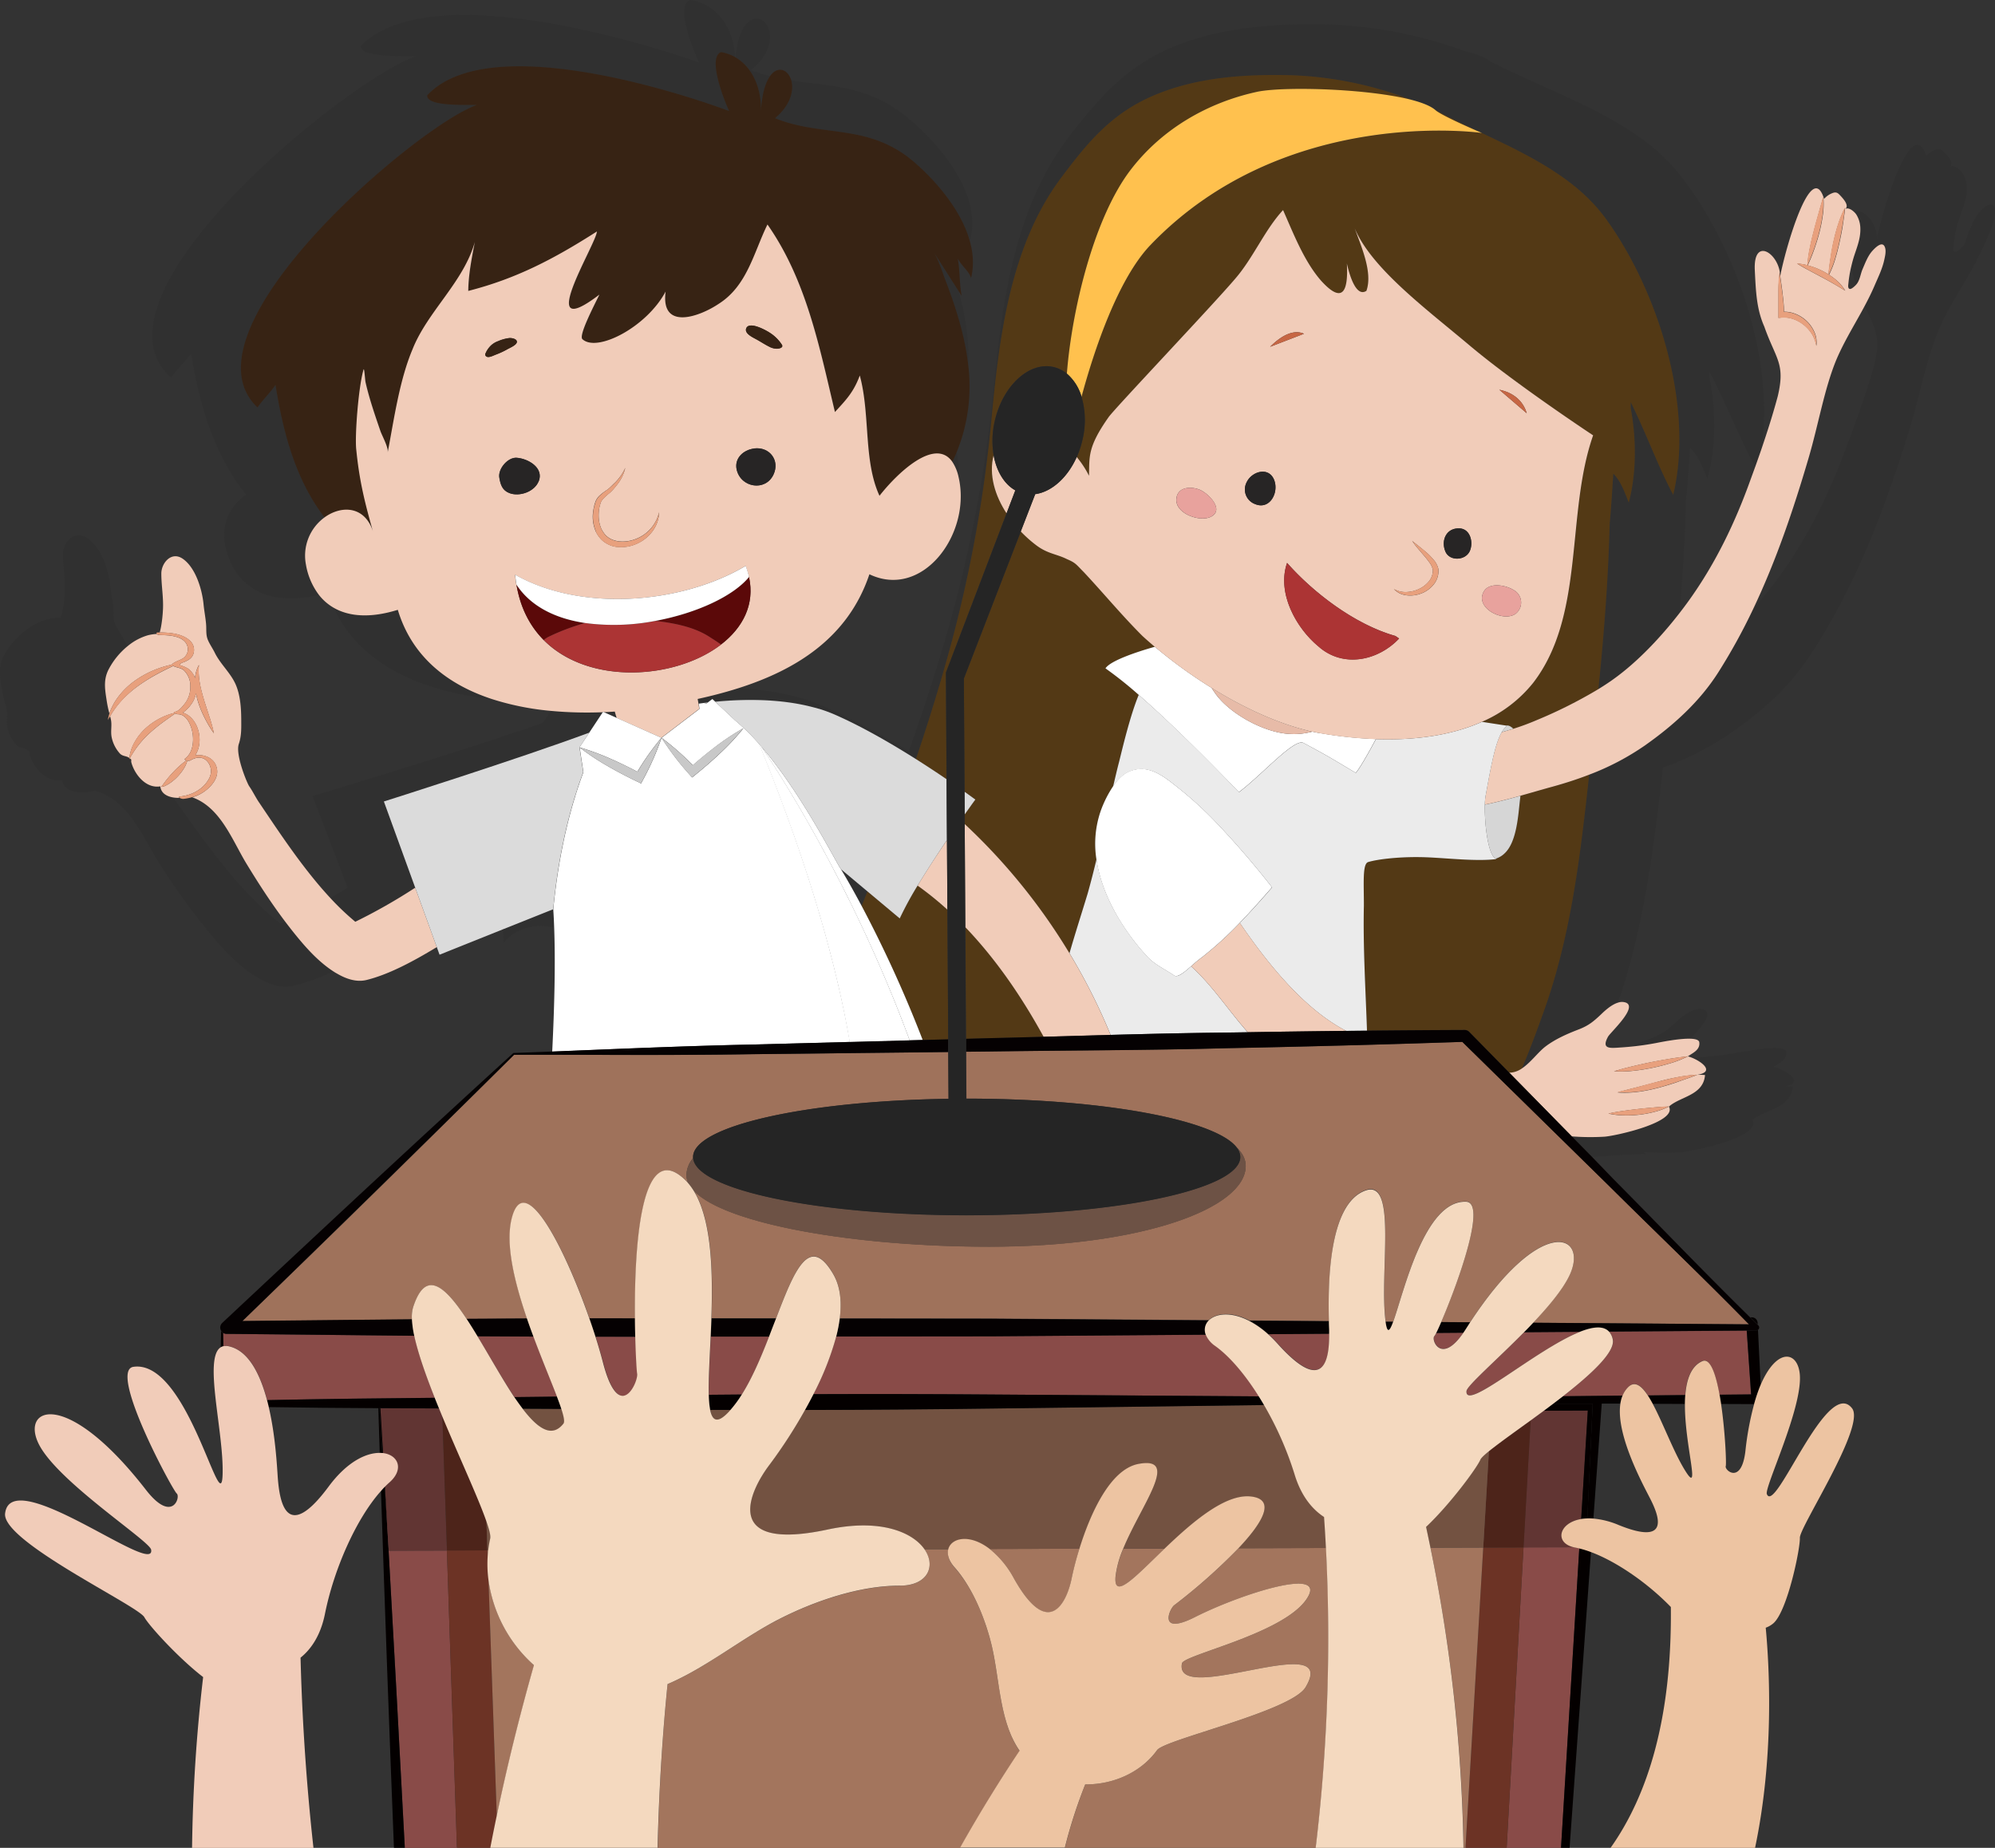 <svg xmlns="http://www.w3.org/2000/svg" xmlns:xlink="http://www.w3.org/1999/xlink" viewBox="0 0 860.67 797.26">
  <rect x="0" y="0" width="860.67" height="797.26" fill="#333333" stroke="none"/>
  <defs>
    <style>
      .cls-1 {
        isolation: isolate;
      }

      .cls-2 {
        fill: none;
      }

      .cls-28, .cls-29, .cls-3 {
        fill: #252525;
      }

      .cls-3 {
        opacity: 0.18;
      }

      .cls-4 {
        fill: #533915;
      }

      .cls-5 {
        fill: #d6d6d6;
      }

      .cls-6 {
        fill: #f1ccb9;
      }

      .cls-7 {
        fill: #e8a07d;
      }

      .cls-8 {
        fill: #ebebeb;
      }

      .cls-9 {
        fill: #fff;
      }

      .cls-10 {
        fill: #e7bba8;
      }

      .cls-11 {
        fill: #ffc14e;
      }

      .cls-12 {
        fill: #272525;
      }

      .cls-13 {
        fill: #c66644;
      }

      .cls-14 {
        fill: #ac3434;
      }

      .cls-15 {
        fill: #e8a29d;
      }

      .cls-16 {
        fill: #372314;
      }

      .cls-17 {
        fill: #5b0909;
      }

      .cls-18 {
        mix-blend-mode: screen;
        fill: url(#radial-gradient);
      }

      .cls-19 {
        fill: #dbdbdb;
      }

      .cls-20 {
        fill: #c8c8c8;
      }

      .cls-21 {
        fill: #894b48;
      }

      .cls-22, .cls-25 {
        fill: #040000;
      }

      .cls-23 {
        fill: #6c3325;
      }

      .cls-24 {
        fill: #a3755d;
      }

      .cls-25 {
        opacity: 0.3;
      }

      .cls-26 {
        fill: #9f725b;
      }

      .cls-27 {
        fill: #050102;
      }

      .cls-28 {
        opacity: 0.4;
      }

      .cls-30 {
        fill: #edc4a2;
      }

      .cls-31 {
        fill: #f4d9bf;
      }
    </style>
    <radialGradient id="radial-gradient" cx="1632.38" cy="517.37" r="129.22" gradientTransform="matrix(-1, 0.06, 0.06, 1, 2057.43, -232.83)" gradientUnits="userSpaceOnUse">
      <stop offset="0" stop-color="#fff"/>
      <stop offset="0.91" stop-color="#fff"/>
      <stop offset="1" stop-color="#fff"/>
    </radialGradient>
  </defs>
  <title>niños</title>
  <g class="cls-1">
    <g id="Capa_1" data-name="Capa 1">
      <g>
        <path class="cls-2" d="M744.51,632.54c-.65,1.68,6.78,8.25,8.49-6.57a128.82,128.82,0,0,1,3.74-20.12l-14.24-.06C744.3,617.93,744.84,631.63,744.51,632.54Z"/>
        <path class="cls-2" d="M727.52,635.25c6.06,9.27-.76-12.15-.62-29.52L713,605.68C717.66,614.32,722.43,627.48,727.52,635.25Z"/>
        <path class="cls-2" d="M755.24,206.84l2-5.52c-7-12.9-12.51-27.31-19.7-40.93v2.66c2.8,14.18,2.8,30.13-.93,43.42-1.87-4.43-3.74-9.75-7.48-13.29-1.9,27.76-1.62,18.63-1.85,26.19-.45,15-1.41,30.1-2.7,45.17,1.44-1.86,2.83-3.71,4.14-5.54C740.15,243,748.64,225.32,755.24,206.84Z"/>
        <path class="cls-2" d="M797.88,124.71c.79.35,2.23-1.11,2.77-1.65l.12-.14a43.58,43.58,0,0,1-2.07-8,52.45,52.45,0,0,0-1.26,7.42C797.37,123,797,124.33,797.88,124.71Z"/>
        <path class="cls-2" d="M77.43,344.23a14.08,14.08,0,0,1-2.84-.21l.14.21c12.85,18.09,28,40.13,46.26,54.34l2-1c-6-8-11.45-16.38-16.65-24.9-6.18-10.14-11.2-24.4-23.46-28.74a23.83,23.83,0,0,1-3.85.75A3.15,3.15,0,0,1,77.43,344.23Z"/>
        <path class="cls-2" d="M116,607.1c2.86,12.34,3.54,25.4,3.89,30.44.72,10.12,3.57,28.58,22,3.71,7.95-10.74,16.17-14.49,22-14.43q-.31-9.63-.61-19.25Q139.61,607.44,116,607.1Z"/>
        <path class="cls-2" d="M791.94,156c-5,12.51-7.51,27.53-11.68,41.7-6.5,22.09-13.95,44.12-23.85,65,3.34-3.79,6.46-7.63,9.29-11.37,12.84-17,22.35-35.78,29.74-55.41,4.67-12.41,9.34-24.81,13.08-38.1,3.16-12.74.31-16-4-25.77q-.61,1.14-1.23,2.28C799.34,141.4,795.05,148.4,791.94,156Z"/>
        <path class="cls-2" d="M691,605.86l-3.56,49.27a36.11,36.11,0,0,1,10.78,2.73c23,9.38,17.26-4.49,13.5-11.73-3.06-6-14.62-27.26-12.66-40.51l-8,0Z"/>
        <path class="cls-3" d="M408.25,122c4.78,12.66,8.19,24.39,9.42,35.76.59-10.44-1-21-4.11-32.08l-10.48-16.41C405.16,113,406.34,117,408.25,122Z"/>
        <path class="cls-3" d="M334.36,51c20.81,8.39,40.17,2,59.84,18.81,8.79,7.53,19,19.12,23.31,31.58a6,6,0,0,1,1,2.21c4.22-16.06-6.79-33.16-18.92-45.44a108.18,108.18,0,0,0-8.69-7.89C374.5,36.92,358.25,37.33,341.39,34.7,342.56,38.86,341.23,45.22,334.36,51Z"/>
        <path class="cls-3" d="M328.31,48c.44-7.65,2-12.47,3.9-15.16a71.82,71.82,0,0,1-8.32-2.59c20.7-16.54-3.46-37.5-6.59-5.55C324.68,29,328.62,38.11,328.31,48Z"/>
        <path class="cls-3" d="M860.24,89.15c-1.35-2.68-4.82.83-6.05,2.16-2.12,2.29-3.38,5.51-4.63,8.29-1.06,2.34-1.28,5.37-3.23,7.23-.6.58-2.22,2.13-3.1,1.76s-.57-1.78-.5-2.52a56.59,56.59,0,0,1,2.92-13c1.51-4.31,3.15-8.26,2.82-12.92a11.85,11.85,0,0,0-2-5.71c-.81-1.18-3.71-3.65-5.35-2.4,2.21-1.68-1.07-5-2.32-6.23-1-1-1.65-1.66-3.19-1.35A10.19,10.19,0,0,0,831,67.36c-6.41-20-20,27.21-21.42,36.66,0,.2-.06.39-.08.56,0-.2.05-.4.08-.59a11.43,11.43,0,0,0,0-3c-.87-6.11-6.29-11.2-9.58-9.46a6.26,6.26,0,0,1,.87,1A11.56,11.56,0,0,1,802.56,98c.3,4.39-1.17,8.1-2.52,12.16-.51,1.54-1,3.16-1.34,4.8a43.58,43.58,0,0,0,2.07,8c1.62-1.76,1.84-4.52,2.76-6.66,1.12-2.61,2.25-5.65,4.13-7.8,1.1-1.26,4.2-4.55,5.4-2,.78,1.64.2,4.14-.17,5.82-.85,3.9-2.67,7.53-4.23,11.18-1.25,2.92-2.67,5.75-4.16,8.55,4.35,9.8,7.2,13,4,25.77-3.74,13.29-8.41,25.7-13.08,38.1-7.4,19.63-16.9,38.43-29.74,55.41-2.83,3.74-6,7.58-9.29,11.37a253.51,253.51,0,0,1-15.17,27.56c-8.07,12.65-19.26,22.73-31.44,31.34a110.93,110.93,0,0,1-24.22,12.72c-3.75,34.49-7.77,69.13-19.49,101.88C663,444.67,660,452.95,656.54,461c3.81-2.52,7-7.06,10.19-9.47,4.28-3.25,9.43-5.49,14.36-7.39,4.22-1.62,6.38-3.43,9.61-6.56,1.8-1.75,4.59-4.25,7.35-5.06,11.24-32.74,15.43-67.1,19.36-101.33a126.78,126.78,0,0,0,27.14-13.51c13.65-9.14,26.19-19.85,35.23-33.29,20.28-30.15,33.12-64.16,43.71-98.29,4.67-15.06,7.48-31,13.08-44.3,3.49-8,8.29-15.47,12.69-23.07a129.54,129.54,0,0,0,6-11.51c1.75-3.88,3.79-7.73,4.74-11.88C860.46,93.55,861.12,90.89,860.24,89.15Z"/>
        <path class="cls-3" d="M413.62,206.08a37.34,37.34,0,0,0-.62-9.63c-.1-.5-.21-1-.32-1.45-.57,1.4-1.2,2.81-1.86,4.22A19.09,19.09,0,0,1,413.62,206.08Z"/>
        <path class="cls-3" d="M732.18,463.71a24.3,24.3,0,0,1,3.4.08c-.72,8.86-10.73,9.22-15.57,13.61,3.75,6.86-23.27,12.76-27.85,13a101.78,101.78,0,0,1-14.06-.14l8.86,9q11.51-1.17,23.15-1.31L709,497a120.23,120.23,0,0,0,15.76.15c5.14-.3,35.4-6.57,31.21-13.86,5.43-4.66,16.64-5,17.45-14.46a28.72,28.72,0,0,0-3.81-.09c10.05-1.55.11-7.44-4.49-8.47,2.35-1.6,6-2.94,5.49-6.48s-18.49,0-21.08.41a146.6,146.6,0,0,1-16.32,2c-1.14.07-2.23.15-3.22.2C734.31,458.09,740,462.44,732.18,463.71Z"/>
        <path class="cls-3" d="M371.72,390.89q1.25-3.14,2.49-6.29L362.78,375S366.3,380.7,371.72,390.89Z"/>
        <path class="cls-3" d="M301.38,303.58l2.26-.3h.06l1.64-.2,1.95-1.49,1.23,1.15c11.86-1.15,28.17-1.48,42.8,2.52l.07,0,1.75.5.09,0q1.76.53,3.48,1.16l.32.12,1.34.52.38.15c.54.22,1.08.44,1.61.68,11.74,5.17,24.23,12.42,34.8,19.1,5.71-16.92,11-33.93,15.49-50.81a585.69,585.69,0,0,0,17.27-97.57c3.32-34.85,8.22-73.44,29.79-102.33,12-16.12,22.56-28.74,42-36.44,18.18-7.21,38-8.41,57.4-7.93a159.75,159.75,0,0,1,52,10.73c4.68,1.23,8.31,2.71,10.24,4.44h0c1.1.53,2.19,1.07,3.25,1.63,24,12.53,53.61,22.4,70.09,45C715.2,125.1,731,175.15,721.87,213.52c-6.67-12.51-11.68-26.69-18.35-40V176c2.5,13.34,2.5,28.36-.83,40.87-1.67-4.17-3.34-9.18-6.67-12.51-1.69,26.13-1.45,17.54-1.65,24.65-.65,22.71-2.47,45.61-4.78,68.34,2.18-1.35,4.34-2.76,6.47-4.28,10.41-7.44,20.4-18.05,28.49-28.5,1.29-15.07,2.25-30.16,2.7-45.17.23-7.55,0,1.58,1.85-26.19,3.74,3.54,5.61,8.86,7.48,13.29,3.74-13.29,3.74-29.24.93-43.42V160.4c7.18,13.61,12.65,28,19.7,40.93q1.35-3.81,2.68-7.64c5.78-39.28-11.15-87.11-34.52-117.47a85.74,85.74,0,0,0-19.57-18.06c-12.21-8.42-26.4-14.83-40.21-21h0c-6.4-2.88-12.72-5.71-18.72-8.69-1.19-.59-2.41-1.17-3.64-1.73h0C641,24.85,636.94,23.28,631.7,22a187.49,187.49,0,0,0-58.26-11.39c-21.68-.51-43.94.76-64.31,8.42-21.75,8.18-33.54,21.58-47,38.71l-.34.45c-23.87,30.64-29.33,71.41-33,108.26a593.08,593.08,0,0,1-19.35,103.66c-5.08,17.93-11,36-17.35,54-11.84-7.1-25.84-14.8-39-20.29-.6-.25-1.2-.49-1.8-.72l-.44-.17-1.5-.55-.36-.13Q347,301.54,345,301l-.11,0-2-.53-.09,0A116.63,116.63,0,0,0,318.41,297c-5.75,1.82-11.59,3.32-17.38,4.59C301.15,302.25,301.27,302.9,301.38,303.58Z"/>
        <path class="cls-3" d="M729.27,448.13c4-4.21,10.26-10.9,5.82-12.52-4.07-1.48-9.11,2.74-12,5.36-3.62,3.33-6,5.24-10.76,7-2.91,1.06-5.88,2.23-8.75,3.6Q709,451,714.25,450C715.87,449.72,724.25,448,729.27,448.13Z"/>
        <path class="cls-3" d="M217.06,400.93c.07,1.89.14,3.82.18,5.82,5.17-6.44,14.13-8.56,21.79-6.56-.1-2.74-.23-5.38-.39-7.87Z"/>
        <path class="cls-3" d="M153.28,397.67A242.59,242.59,0,0,0,179.13,383l-13.5-37.17s58.07-18.36,88.58-29.69l5.84-8.83a168.23,168.23,0,0,1-22.34-.56l-3.62,5.2c-31.6,11.12-89.55,28.62-98.16,31.21l-.57.17-.43.13-.09,0L150,383q-3.66,2.25-7.47,4.44A112.25,112.25,0,0,0,153.28,397.67Z"/>
        <path class="cls-3" d="M140.06,223.33c-11.51-15-17.47-33.78-21.2-57.23-2.14,3.15-5.61,6.56-7.76,9.71C76,142.69,179.93,54.31,205.66,45.3c-6.87-.06-21.64.46-21.38-4.17,29.65-31.71,130.28,6.78,130.28,6.78-2.33-5-9.43-23.14-3.46-25.41a18.69,18.69,0,0,1,6,2.12C316.61,12.46,309.73,1.95,297.82,0c-6.69,2.42,1.27,21.64,3.88,27,0,0-112.75-40.89-146-7.2-.3,4.91,16.25,4.36,23.95,4.43-9.91,3.29-30.16,16.54-50.89,33.94C89.21,91.39,47.92,139.78,73.74,162.87c2.4-3.35,6.29-7,8.69-10.31,4.18,24.92,10.86,44.82,23.76,60.8-6.35,4.4-10.94,12.4-9.09,21.6,3.48,17.33,17.18,27.13,40.43,21.7a29.93,29.93,0,0,1-5.58-13A20.4,20.4,0,0,1,140.06,223.33Z"/>
        <path class="cls-3" d="M126,401.38q-1.48-1.87-2.92-3.78l-2,1c-18.22-14.21-33.41-36.25-46.26-54.34l-.14-.21c-2.63-.48-5.08-1.82-5.39-4.76-6.1,1-10.85-4.83-12.41-10-.45-1.5.4-1.27-.75-2.11l-.29.52c0-.23,0-.45.06-.68l-.14-.1c-1.24-.85-2.59-.57-3.86-1.73A15,15,0,0,1,48.16,318c-.54-2.84.28-5.19-.39-7.95-.09-.37-.19-.74-.28-1.1-.33.55-.66,1.1-1,1.67a19.77,19.77,0,0,1,.68-2.79,50.11,50.11,0,0,1-1.09-5c-.76-5-1.66-9.27.65-13.9a32.06,32.06,0,0,1,8.42-10.35,27,27,0,0,1-2.13-3.38c-1-1.9-2.42-3.86-3.27-5.73-1.11-2.44-.7-4.67-.92-7.29-.26-3.05-.91-6.09-1.22-9.12-.68-6.72-3.8-16.91-10.15-21-5.45-3.49-10.28,2-10.28,6.84,0,5.61,1.08,11.07.78,16.69a58.25,58.25,0,0,1-.87,7.49,24.56,24.56,0,0,1-.89,3.42h0a25.31,25.31,0,0,0-5.41.63c-8.07,2-15.53,8.95-19.19,15.89C-.93,288,.08,292.51.93,297.87a57.15,57.15,0,0,0,1.4,6c.15.56.3,1.11.45,1.68.75,2.93-.16,5.42.44,8.44a15.66,15.66,0,0,0,4.1,7.62c1.41,1.23,2.93.93,4.32,1.83l.3.2c1.46,1,.43.68,1,2.32,1.75,5.46,7.07,11.7,13.9,10.59.51,4.7,6.47,5.58,10.37,5.22a23.54,23.54,0,0,0,3.65-.64c14.74,4,20.5,19.83,27.65,30.95a297.77,297.77,0,0,0,21.92,30.47c6.17,7.37,13.1,15,21.76,19.83,4.24,2.36,9.26,4.09,14.21,3a90.72,90.72,0,0,0,17.36-6.3C136.76,414.45,131.07,407.81,126,401.38Z"/>
        <path class="cls-3" d="M265.26,307q-2.35.16-4.74.26l5.58,2.48C265.79,308.82,265.51,307.9,265.26,307Z"/>
        <path class="cls-3" d="M171.56,263.12c-11.64,3.61-20.84,3-27.5-.8,11.56,25.2,39,36.06,68,39.28C193.29,295.4,177.72,283.59,171.56,263.12Z"/>
        <path class="cls-4" d="M416.76,448.22l10-.27q11.76-.27,23.53-.61c-9.08-16.6-20.25-33.18-33.78-47.29Z"/>
        <path class="cls-4" d="M498.25,279.06c-1.86-1.57-3.66-3.14-5.36-4.7-9-9-16.86-18.54-25.28-27.53-3.37-3.37-3.37-3.93-7.3-5.62-4.5-2.25-8.43-2.25-13.49-6.18a54.65,54.65,0,0,1-6.42-5.77l-24.58,63.5.3,48.83c3,2.1,4.67,3.38,4.67,3.38s-1.81,2.49-4.61,6.44l0,4.12a260.59,260.59,0,0,1,45.19,55.74c2.49-8.7,5.29-17.34,7.86-25.82,1.42-5,2.64-9.87,3.8-14.75a43.33,43.33,0,0,1,1.77-20.63,48.45,48.45,0,0,1,5.38-10.78c.81-3.45,1.67-7.05,2.63-10.88,1.35-5.42,4.67-19.68,8.41-28.64a169.07,169.07,0,0,0-14.29-11.39C479,285.15,490.06,281.36,498.25,279.06Z"/>
        <path class="cls-4" d="M669.32,339.55c-4.3,1.18-8.78,2.51-13.38,3.79l-.21,1.8c-.76,6.56-1.36,18.18-6.64,23.05a9.37,9.37,0,0,1-3.85,2.28,1.68,1.68,0,0,0,.4.15c-8.43,1.12-21.21-.4-30.27-.75-10.62-.41-20.79.75-25.1,2.05-2.54.77-1.87,8.87-1.87,18.74-.42,18,.72,36,1.33,54q21.08-.21,42.15-.3a2.67,2.67,0,0,1,1.87.75L651.1,462.8h.61a9.82,9.82,0,0,0,4.84-1.79c3.48-8.05,6.49-16.33,9.55-24.87,11.72-32.75,15.74-67.39,19.49-101.88-5.13,2-10.4,3.67-15.74,5.16Z"/>
        <path class="cls-4" d="M395.86,382.1a146.89,146.89,0,0,0-7.7,14.17L374.22,384.6q-1.24,3.15-2.49,6.29a535.65,535.65,0,0,1,26.33,57.83l11-.29-.35-55.94A138.67,138.67,0,0,0,395.86,382.1Z"/>
        <path class="cls-4" d="M496.32,105.77c-14.11,14.72-24.39,45.64-29.74,65.49a36.1,36.1,0,0,1,.3,18.92,40.07,40.07,0,0,1-2.36,7,41,41,0,0,1,5.32,8.11c.22-8.11-.7-12.28,8.46-25.3,2.67-3.79,44.91-48.31,54.47-59.55,7.87-9,12.92-21.35,20.79-29.78,4.5,10.11,9,21.91,16.29,30.34,10.11,11.24,11.8,3.37,11.24-7.3,1.12,5.06,4,14.74,8.43,11.8,2.81-7.87-2.25-19.1-5.06-27,7.3,17.42,31.09,35,49.87,50.81,19.65,16.57,53,38.54,53,38.54-11.8,33.71-3.37,77.54-25.85,106.76a57.4,57.4,0,0,1-22.15,16.86h0l10.3,1.59a3.2,3.2,0,0,1,2.31.68,6.63,6.63,0,0,1,.91.72,102.48,102.48,0,0,0,9.72-3.58,201.83,201.83,0,0,0,27-13.54c2.31-22.73,4.13-45.62,4.78-68.34.2-7.11,0,1.49,1.65-24.65,3.34,3.34,5,8.34,6.67,12.51,3.34-12.51,3.34-27.53.83-40.87v-2.5c6.67,13.34,11.68,27.53,18.35,40,9.18-38.37-6.67-88.42-29.19-119.28-16.48-22.59-46.13-32.46-70.09-45-1.06-.56-2.15-1.1-3.25-1.63,2.93,2.6,20,9.82,20,9.82S554.42,45.16,496.32,105.77Z"/>
        <path class="cls-4" d="M408.07,290.18l26.17-68.69c-5-7.63-7.75-16.54-5.58-25.09a37.65,37.65,0,0,1,.59-15.25c3.61-15.07,15-25.27,25.36-22.78a14,14,0,0,1,5.65,2.85c2.11-27.25,11.56-67.19,27.57-88C501.6,55.28,521.54,44,542.89,39.49c12.13-2.25,47.55-1.22,66.2,3.69a159.75,159.75,0,0,0-52-10.73c-19.35-.48-39.22.72-57.4,7.93-19.41,7.7-29.93,20.31-42,36.44-21.57,28.89-26.47,67.48-29.79,102.33a585.69,585.69,0,0,1-17.27,97.57c-4.54,16.88-9.78,33.89-15.49,50.81,4.9,3.1,9.39,6.07,13.19,8.66Z"/>
        <path class="cls-5" d="M645.24,370.48a9.37,9.37,0,0,0,3.85-2.28c5.28-4.87,5.88-16.5,6.64-23.05l.21-1.8c-5,1.4-10.17,2.75-15.36,3.82C640.38,354.79,641.83,368.7,645.24,370.48Z"/>
        <path class="cls-5" d="M649.64,313l.58.09a9,9,0,0,0-2.33,2.79q2.5-.68,5-1.47a6.63,6.63,0,0,0-.91-.72A3.2,3.2,0,0,0,649.64,313Z"/>
        <path class="cls-6" d="M755.24,206.84c-6.6,18.48-15.09,36.17-26.55,52.15-1.31,1.83-2.7,3.68-4.14,5.54-8.1,10.45-18.09,21.06-28.49,28.5-2.13,1.53-4.29,2.93-6.47,4.28a201.83,201.83,0,0,1-27,13.54,102.48,102.48,0,0,1-9.72,3.58q-2.48.78-5,1.47c-3,5.2-4.76,15.37-7,27.64a25,25,0,0,0-.3,3.61c5.19-1.07,10.34-2.42,15.36-3.82,4.59-1.28,9.08-2.61,13.38-3.79l.52-.14c5.34-1.48,10.61-3.17,15.74-5.16a110.93,110.93,0,0,0,24.22-12.72c12.19-8.61,23.38-18.69,31.44-31.34a253.51,253.51,0,0,0,15.17-27.56c9.9-20.84,17.35-42.87,23.85-65,4.17-14.18,6.67-29.19,11.68-41.7,3.12-7.57,7.4-14.56,11.33-21.72q.62-1.13,1.23-2.28c1.49-2.8,2.91-5.64,4.16-8.55,1.56-3.65,3.38-7.28,4.23-11.18.37-1.69,1-4.18.17-5.82-1.2-2.52-4.3.78-5.4,2-1.89,2.16-3,5.19-4.13,7.8-.92,2.14-1.14,4.9-2.76,6.66l-.12.14c-.54.54-2,2-2.77,1.65s-.51-1.67-.44-2.37a52.45,52.45,0,0,1,1.26-7.42c.39-1.64.83-3.26,1.34-4.8,1.35-4.06,2.82-7.77,2.52-12.16a11.56,11.56,0,0,0-1.76-5.38,6.26,6.26,0,0,0-.87-1c-1.1-1.06-2.81-2.12-3.9-1.24,2-1.58-1-4.7-2.07-5.86-.9-.94-1.47-1.56-2.85-1.27a9,9,0,0,0-4.17,2.71c-5.49-18-16.88,22.2-18.91,33.29q.21,1.48.42,2.95c.2,1.51.42,3,.59,4.53s.36,3,.47,4.57c.1,1.1.14,2.21.17,3.31a13.31,13.31,0,0,1,4.76.87,15,15,0,0,1,5.09,3.24,14.46,14.46,0,0,1,3.34,4.91,10.91,10.91,0,0,1,.75,5.72,13.73,13.73,0,0,0-1.92-5.13,15.44,15.44,0,0,0-3.53-3.95,15,15,0,0,0-4.54-2.51,12.07,12.07,0,0,0-5-.62l-1.36.12v-5.86c0-1.51,0-3,0-4.56s0-3.06.11-4.6.22-3.07.47-4.59c-1.16-8.64-11.51-15.15-10.79-.86.46,9.21.75,16.71,4.08,24.22,5,14.18,9.18,15.85,5.84,30-2.09,7.83-4.5,15.33-7,22.71q-1.32,3.84-2.68,7.64Zm25.29-90.12c-1.74-.94-3.5-1.86-5.23-3a23.67,23.67,0,0,1,4.46.74,54.4,54.4,0,0,1,1-7.21q.76-3.77,1.73-7.46c.63-2.47,1.32-4.91,2-7.36s1.38-4.89,2.13-7.39a33,33,0,0,1-.23,7.78,63.41,63.41,0,0,1-1.5,7.59c-.64,2.49-1.42,4.94-2.27,7.36a70.27,70.27,0,0,1-2.76,6.73l1.37.39a32.51,32.51,0,0,1,5.62,2.35c.66.35,1.31.74,2,1.15.22-2.38.52-4.71.88-7,.38-2.48.81-5,1.35-7.41s1.18-4.91,2-7.32a40.69,40.69,0,0,1,2.93-7c-.24,2.55-.63,5-1,7.51s-.87,4.93-1.41,7.39-1.15,4.9-1.89,7.32a40.14,40.14,0,0,1-2.64,6.69,27,27,0,0,1,3,2.19,18.37,18.37,0,0,1,4,4.66c-1.77-1.06-3.43-2.09-5.13-3.06s-3.4-1.91-5.12-2.82Z"/>
        <path class="cls-7" d="M767.2,126.79c0,1.53,0,3,0,4.56v5.86l1.36-.12a12.07,12.07,0,0,1,5,.62,15,15,0,0,1,4.54,2.51,15.44,15.44,0,0,1,3.53,3.95,13.73,13.73,0,0,1,1.92,5.13,10.91,10.91,0,0,0-.75-5.72,14.46,14.46,0,0,0-3.34-4.91,15,15,0,0,0-5.09-3.24,13.31,13.31,0,0,0-4.76-.87c0-1.11-.08-2.21-.17-3.31-.11-1.53-.28-3.06-.47-4.57s-.4-3-.59-4.53q-.2-1.47-.42-2.95c-.08-.53-.15-1.06-.24-1.6h0c-.24,1.52-.38,3.06-.47,4.59S767.19,125.26,767.2,126.79Z"/>
        <path class="cls-7" d="M790.84,122.28c1.7,1,3.37,2,5.13,3.06a18.37,18.37,0,0,0-4-4.66,27,27,0,0,0-3-2.19,40.14,40.14,0,0,0,2.64-6.69c.74-2.42,1.36-4.86,1.89-7.32s1-4.91,1.41-7.39.8-5,1-7.51a40.69,40.69,0,0,0-2.93,7c-.78,2.41-1.43,4.86-2,7.32s-1,4.93-1.35,7.41c-.36,2.32-.66,4.65-.88,7-.64-.4-1.29-.79-2-1.15a32.51,32.51,0,0,0-5.62-2.35l-1.37-.39a70.27,70.27,0,0,0,2.76-6.73c.86-2.42,1.64-4.87,2.27-7.36a63.41,63.41,0,0,0,1.5-7.59,33,33,0,0,0,.23-7.78c-.75,2.5-1.44,4.94-2.13,7.39s-1.38,4.89-2,7.36-1.23,4.95-1.73,7.46a54.4,54.4,0,0,0-1,7.21,23.67,23.67,0,0,0-4.46-.74c1.73,1.12,3.49,2,5.23,3l5.2,2.74C787.45,120.38,789.15,121.31,790.84,122.28Z"/>
        <path class="cls-8" d="M513.86,416.92c-3,2.63-5.77,5-7.3,3.94-3.81-2.61-8.34-4.62-11.52-8.06a99.8,99.8,0,0,1-12.6-16.86c-4.64-7.85-8.14-16.48-9.39-25.24-1.16,4.88-2.39,9.72-3.8,14.75-2.57,8.48-5.36,17.12-7.86,25.82a260.81,260.81,0,0,1,17.76,35.26c16.71-.46,33.43-.86,50.15-1l9-.14C529.59,435.51,523,425.13,513.86,416.92Z"/>
        <path class="cls-8" d="M588.4,390.67c0-9.86-.66-18,1.87-18.74,4.31-1.3,14.48-2.46,25.1-2.05,9.06.35,21.84,1.87,30.27.75a1.68,1.68,0,0,1-.4-.15c-3.41-1.78-4.86-15.68-4.66-23.32a25,25,0,0,1,.3-3.61c2.25-12.27,4-22.43,7-27.64a9,9,0,0,1,2.33-2.79l-.58-.09-10.3-1.59h0c-13.88,6.19-30.16,8-45.71,7.45-3.38,6.34-7.1,12.84-8.69,14.58-12.76-7.62-12.76-7.62-22.55-12.9-4-2.14-18,13.8-27.86,21.23-10-10.46-28-28.75-43.26-42-3.74,9-7.05,23.21-8.41,28.64-1,3.83-1.82,7.43-2.63,10.88,1.88-2.74,4.09-5.09,6.49-6.2,8.72-4,15.68,2.11,22,7.13a161.26,161.26,0,0,1,14.6,13.22,372.6,372.6,0,0,1,25.49,29.41c-4.33,5-9,10.21-13.92,15.32,13.28,19.52,28.84,37.8,45.92,46.6l8.94-.08C589.13,426.68,588,408.67,588.4,390.67Z"/>
        <path class="cls-9" d="M566.16,315.66a30.29,30.29,0,0,1-9.69,1c-10.84-.47-25.44-8.45-31.75-16.91a33.32,33.32,0,0,1-2-2.95,209.31,209.31,0,0,1-24.5-17.75c-8.18,2.3-19.29,6.09-21.3,9.32a169.07,169.07,0,0,1,14.29,11.39c15.25,13.29,33.21,31.58,43.26,42,9.91-7.43,23.89-23.37,27.86-21.23,9.79,5.27,9.79,5.27,22.55,12.9,1.59-1.74,5.32-8.24,8.69-14.58a175.07,175.07,0,0,1-23.17-2.4C569,316.27,567.59,316,566.16,315.66Z"/>
        <path class="cls-10" d="M556.47,316.67a30.29,30.29,0,0,0,9.69-1c-14.34-3.17-29.53-10.26-43.41-18.85a33.32,33.32,0,0,0,2,2.95C531,308.23,545.64,316.21,556.47,316.67Z"/>
        <path class="cls-11" d="M542.89,39.49C521.54,44,501.6,55.28,487.83,73.2c-16,20.83-25.46,60.77-27.57,88a20.82,20.82,0,0,1,6.33,10c5.35-19.85,15.63-50.76,29.74-65.49,58.1-60.61,143-48.33,143-48.33s-17.06-7.22-20-9.82h0c-1.93-1.73-5.56-3.21-10.24-4.44C590.44,38.27,555,37.24,542.89,39.49Z"/>
        <path class="cls-6" d="M661.45,294.59c22.48-29.22,14-73,25.85-106.76,0,0-33.31-22-53-38.54-18.79-15.85-42.57-33.39-49.87-50.81,2.81,7.87,7.87,19.1,5.06,27-4.44,2.94-7.3-6.74-8.43-11.8.56,10.68-1.12,18.54-11.24,7.3-7.3-8.43-11.8-20.23-16.29-30.34-7.87,8.43-12.92,20.79-20.79,29.78-9.55,11.24-51.8,55.76-54.47,59.55-9.17,13-8.25,17.18-8.46,25.3a41,41,0,0,0-5.32-8.11c-4,9-10.85,15.1-17.92,16.05l-6.22,16.06a54.65,54.65,0,0,0,6.42,5.77c5.06,3.93,9,3.93,13.49,6.18,3.93,1.69,3.93,2.25,7.3,5.62,8.43,9,16.29,18.54,25.28,27.53,1.7,1.56,3.5,3.13,5.36,4.7a209.31,209.31,0,0,0,24.5,17.75c13.88,8.59,29.07,15.68,43.41,18.85,1.43.32,2.85.6,4.26.84a175.07,175.07,0,0,0,23.17,2.4c15.56.53,31.83-1.26,45.71-7.45A57.4,57.4,0,0,0,661.45,294.59Zm-2.81-116.31-11.8-10.12C652.46,169.28,657,172.65,658.64,178.27Zm-29,49.69c4.7.22,6.05,6,4.48,9.71-1.82,4.23-8.72,4.58-10.54.33l-.05-.12C621.58,233.1,624,227.7,629.65,228ZM607,255.43a13.64,13.64,0,0,0,5.42-1.43,11.85,11.85,0,0,0,4.2-3.39,7.45,7.45,0,0,0,1.54-4.77,8,8,0,0,0-1.43-3.07,35.08,35.08,0,0,0-2.42-3.08l-2.62-3.07a27,27,0,0,1-2.44-3.27c1,.89,2.1,1.7,3.15,2.55s2.1,1.7,3.14,2.6a29.08,29.08,0,0,1,2.91,3,9.39,9.39,0,0,1,2.1,4.06v.09a9.23,9.23,0,0,1-2,6.47,12.43,12.43,0,0,1-5.29,3.89,13.07,13.07,0,0,1-6.35.85,8.81,8.81,0,0,1-5.56-2.7A10.21,10.21,0,0,0,607,255.43Zm-5,18.95,1.6,1.1c-9,9.55-24.16,12.92-34.84,3.37-9.55-7.87-18-23-13.49-36C566.41,255.51,584.28,269.38,602,274.38ZM562.56,144l-14.61,5.62C551.88,145.68,557.5,141.75,562.56,144Zm-24.72,64.05c2.15-4.61,9.37-6.84,11.78-1.13,2.29,5.43-1.74,13.22-8.13,10.58A6.71,6.71,0,0,1,537.84,208.05Zm-30.34,7.31c.34-5.17,5.9-5.61,9.81-4.17s11.36,9,4.83,11.89C517.34,225.23,507.08,221.54,507.49,215.36Zm146.34,49.47c-5.31,3.81-17.69-2.53-13.73-9.57,2.6-4.61,11-2.55,14.1.16A6.13,6.13,0,0,1,653.83,264.83Z"/>
        <path class="cls-6" d="M434.23,221.48l3.78-9.92c-4.81-2.7-8.13-8.29-9.35-15.17C426.48,204.94,429.28,213.86,434.23,221.48Z"/>
        <path class="cls-12" d="M623.59,238c1.82,4.25,8.72,3.91,10.54-.33,1.57-3.67.22-9.49-4.48-9.71-5.64-.27-8.07,5.14-6.11,9.92Z"/>
        <path class="cls-13" d="M646.84,168.16l11.8,10.12C657,172.65,652.46,169.28,646.84,168.16Z"/>
        <path class="cls-13" d="M547.95,149.62,562.56,144C557.5,141.75,551.88,145.68,547.95,149.62Z"/>
        <path class="cls-12" d="M541.49,217.5c6.38,2.65,10.41-5.15,8.13-10.58-2.41-5.71-9.63-3.48-11.78,1.13A6.71,6.71,0,0,0,541.49,217.5Z"/>
        <path class="cls-7" d="M606.9,256.83a13.07,13.07,0,0,0,6.35-.85,12.43,12.43,0,0,0,5.29-3.89,9.23,9.23,0,0,0,2-6.47v-.09a9.39,9.39,0,0,0-2.1-4.06,29.08,29.08,0,0,0-2.91-3c-1-.9-2.07-1.77-3.14-2.6s-2.12-1.65-3.15-2.55a27,27,0,0,0,2.44,3.27l2.62,3.07a35.08,35.08,0,0,1,2.42,3.08,8,8,0,0,1,1.43,3.07,7.45,7.45,0,0,1-1.54,4.77,11.85,11.85,0,0,1-4.2,3.39,13.64,13.64,0,0,1-5.42,1.43,10.21,10.21,0,0,1-5.63-1.3A8.81,8.81,0,0,0,606.9,256.83Z"/>
        <path class="cls-14" d="M555.25,242.89c-4.49,12.92,3.93,28.09,13.49,36,10.68,9.55,25.85,6.18,34.84-3.37l-1.6-1.1C584.28,269.38,566.41,255.51,555.25,242.89Z"/>
        <path class="cls-15" d="M522.14,223.08c6.53-2.93-.84-10.42-4.83-11.89s-9.47-1-9.81,4.17C507.08,221.54,517.34,225.23,522.14,223.08Z"/>
        <path class="cls-15" d="M654.21,255.42c-3.15-2.71-11.51-4.78-14.1-.16-4,7,8.42,13.38,13.73,9.57A6.13,6.13,0,0,0,654.21,255.42Z"/>
        <path class="cls-6" d="M681.09,444.14c-4.93,1.9-10.09,4.14-14.36,7.39-3.17,2.41-6.38,6.95-10.19,9.47a9.82,9.82,0,0,1-4.84,1.79h-.61l27,27.5a101.78,101.78,0,0,0,14.06.14c4.58-.29,31.6-6.19,27.85-13a31.08,31.08,0,0,1-6.27,2.31,46.77,46.77,0,0,1-6.54,1.21,47.58,47.58,0,0,1-6.64.29,32.34,32.34,0,0,1-6.63-.78c2.19-.52,4.36-.87,6.52-1.17s4.32-.59,6.47-.82,4.31-.45,6.49-.64,4.35-.37,6.6-.39c4.85-4.39,14.85-4.74,15.57-13.61a24.3,24.3,0,0,0-3.4-.08c7.79-1.27,2.13-5.62-2.19-7.37a12.73,12.73,0,0,0-1.82-.6,43.37,43.37,0,0,1-7.65,3q-3.91,1.19-7.92,2a80,80,0,0,1-8.08,1.24,46.2,46.2,0,0,1-8.21.2c2.64-.82,5.26-1.5,7.89-2.13s5.26-1.23,7.91-1.76,5.3-1,8-1.46,5.36-.79,8.09-1.1c2.09-1.51,5.36-2.77,4.9-6.1-.14-1-1.67-1.44-3.8-1.51-5-.17-13.39,1.59-15,1.89q-5.28,1-10.63,1.52c-1.31.13-2.62.24-3.93.33-2.88.19-5.45.5-6.53-.36-.78-.62-.77-1.86.5-4.21,1.1-2,13-12.71,7.71-14.76a5.1,5.1,0,0,0-3.32,0c-2.76.81-5.55,3.31-7.35,5.06C687.47,440.72,685.31,442.52,681.09,444.14Zm25.26,24.94c2.82-.74,5.62-1.47,8.44-2.24s5.67-1.49,8.57-2a51,51,0,0,1,8.82-1.08c-2.78,1.08-5.54,2-8.32,3s-5.58,1.8-8.43,2.59c-1.43.36-2.87.72-4.32,1s-2.92.56-4.4.72a42.62,42.62,0,0,1-8.9.27C700.69,470.48,703.53,469.8,706.35,469.08Z"/>
        <path class="cls-6" d="M534.88,398.16a156.18,156.18,0,0,1-16.11,14.71,58.07,58.07,0,0,0-4.91,4.06c9.17,8.2,15.74,18.59,24.47,28.43q21.23-.35,42.47-.59C563.72,436,548.16,417.68,534.88,398.16Z"/>
        <path class="cls-7" d="M720.08,456.84c-2.67.44-5.33.91-8,1.46s-5.28,1.13-7.91,1.76-5.25,1.31-7.89,2.13a46.2,46.2,0,0,0,8.21-.2,80,80,0,0,0,8.08-1.24q4-.81,7.92-2a43.37,43.37,0,0,0,7.65-3C725.44,456,722.75,456.39,720.08,456.84Z"/>
        <path class="cls-7" d="M706.71,471c1.48-.16,2.94-.45,4.4-.72s2.89-.66,4.32-1q4.27-1.17,8.43-2.59c2.78-.93,5.54-1.88,8.32-3a51,51,0,0,0-8.82,1.08c-2.9.56-5.74,1.32-8.57,2s-5.62,1.5-8.44,2.24-5.66,1.4-8.54,2.19A42.62,42.62,0,0,0,706.71,471Z"/>
        <path class="cls-7" d="M706.92,478.43c-2.16.24-4.31.52-6.47.82s-4.33.65-6.52,1.17a32.34,32.34,0,0,0,6.63.78,47.58,47.58,0,0,0,6.64-.29,46.77,46.77,0,0,0,6.54-1.21A31.08,31.08,0,0,0,720,477.4c-2.25,0-4.43.2-6.6.39S709.08,478.19,706.92,478.43Z"/>
        <path class="cls-9" d="M473,370.7c1.26,8.76,4.76,17.39,9.39,25.24A99.8,99.8,0,0,0,495,412.8c3.18,3.43,7.7,5.45,11.52,8.06,1.53,1,4.32-1.3,7.3-3.94a58.07,58.07,0,0,1,4.91-4.06,156.18,156.18,0,0,0,16.11-14.71c4.95-5.11,9.59-10.37,13.92-15.32a372.6,372.6,0,0,0-25.49-29.41,161.26,161.26,0,0,0-14.6-13.22c-6.34-5-13.31-11.16-22-7.13-2.4,1.11-4.61,3.46-6.49,6.2a48.45,48.45,0,0,0-5.38,10.78A43.33,43.33,0,0,0,473,370.7Z"/>
        <path class="cls-16" d="M314.56,47.91S213.93,9.42,184.29,41.13c-.26,4.63,14.5,4.1,21.38,4.17C179.93,54.31,76,142.69,111.1,175.8c2.14-3.15,5.61-6.56,7.76-9.71,3.73,23.46,9.69,42.19,21.2,57.23,7.33-5.35,17.3-5,20.93,5.89-4.14-14.54-6-23.3-7.2-35.45-.6-6,.95-26.66,3.16-34.24.33-1.14.62,4.39.87,5.47.81,3.56,1.81,7.07,2.91,10.55S163,182.5,164.19,186c.73,2.13,3.58,7.18,3.16,9.35,2.78-14.25,5.05-31.15,10.73-44.58,6.5-16.33,22-28.88,26.87-46.28-1.39,7.13-2.78,14.25-2.84,21.12,20.94-5.35,37.15-13.93,55.5-25.65-.32,5.55-27.7,49.18,1.07,27.24-3,6.05-9,17.72-7.32,19.23,6.32,5.89,27.81-5.29,35.89-20.55-2.27,16.9,14.44,11,23,5.24,12.24-7.82,15-22.07,20.94-34.17,17,24.22,22.5,53.35,29.11,80.91,4.54-5,8-8.38,10.72-15.76,4.6,17,1.5,36.76,8.5,51.9,7.51-9.6,23.81-25.33,31.36-14.75.66-1.41,1.29-2.82,1.86-4.22a74.81,74.81,0,0,0,5-37.22c-1.24-11.37-4.64-23.09-9.42-35.76-1.91-5-3.09-9-5.17-12.74l10.48,16.41,1.24,1.94c-1-5.3-.69-10.85-1.7-16.14,2.08,3.72,5.23,5.87,5.74,8.51,1.54-6.17.8-12.5-1.33-18.62-4.35-12.46-14.52-24-23.31-31.58C374.53,53,355.17,59.4,334.36,51c6.86-5.78,8.2-12.14,7-16.31-1.32-4.68-5.8-6.59-9.18-1.82-1.91,2.69-3.46,7.51-3.9,15.16.3-9.93-3.63-19-11-23.3l-.2-.13a18.69,18.69,0,0,0-6-2.12C305.13,24.77,312.23,42.86,314.56,47.91Z"/>
        <path class="cls-6" d="M260,307.29l.12-.18.36.16q2.39-.1,4.74-.26c.25.89.52,1.81.83,2.74l19.26,8.56,16.35-12.47c-.1-.78-.21-1.53-.33-2.27s-.23-1.33-.35-2c5.79-1.27,11.64-2.77,17.38-4.59,24.63-7.8,47.46-21.56,56.71-49.21,22.64,10.79,43.28-16.52,38.79-40.41-.09-.46-.18-.91-.28-1.34a19.09,19.09,0,0,0-2.8-6.86c-7.54-10.58-23.85,5.15-31.36,14.75-7-15.14-3.9-34.94-8.5-51.9-2.71,7.38-6.18,10.78-10.72,15.76-6.61-27.56-12.16-56.69-29.11-80.91-5.93,12.11-8.71,26.36-20.94,34.17-8.51,5.74-25.23,11.66-23-5.24-8.08,15.26-29.56,26.44-35.89,20.55-1.66-1.51,4.35-13.18,7.32-19.23-28.76,21.94-1.38-21.69-1.07-27.24-18.35,11.72-34.56,20.3-55.5,25.65.06-6.87,1.45-14,2.84-21.12-4.92,17.4-20.38,29.95-26.87,46.28-5.68,13.43-8,30.33-10.73,44.58.42-2.17-2.42-7.21-3.16-9.35-1.19-3.46-2.38-6.92-3.48-10.41s-2.1-7-2.91-10.55c-.25-1.09-.53-6.61-.87-5.47-2.21,7.59-3.76,28.21-3.16,34.24,1.21,12.15,3.06,20.92,7.2,35.45-3.62-10.92-13.6-11.24-20.93-5.89A20.4,20.4,0,0,0,132,243.66a29.93,29.93,0,0,0,5.58,13,22,22,0,0,0,6.54,5.65c6.66,3.77,15.85,4.42,27.5.8,6.16,20.47,21.73,32.28,40.54,38.48a117.62,117.62,0,0,0,25.6,5.13A168.23,168.23,0,0,0,260,307.29Zm-37.22-55c-.23-1.4-.43-2.82-.56-4.3,29.19,16.4,72.33,12.31,99.44-3.82a32.68,32.68,0,0,1,1.45,4.78c2.62,11.88-2.7,21.94-12.08,29.15-19.62,15.09-57,17.65-76.49-1.95C228.73,270.26,224.5,262.39,222.82,252.27ZM322,141.48c1.44-2.8,8.19.85,10.1,2.11a17.09,17.09,0,0,1,5.22,5.19c.36.65,0,1.07-.5,1.33a4.55,4.55,0,0,1-1.65.36,7.3,7.3,0,0,1-3.31-.88c-2-1-3.86-2.25-5.83-3.31C324.52,145.44,320.88,143.73,322,141.48Zm3.31,52c6.6-.85,11.23,5.06,8.38,11.22-3.46,7.48-14.18,5.69-15.9-2.16C316.77,197.78,320.62,194.12,325.34,193.52Zm-68.95,24.66c.1-.36.22-.71.33-1.07a6.93,6.93,0,0,1,1.82-3.1A24.45,24.45,0,0,1,262,211.3,14.4,14.4,0,0,0,263.5,210c.51-.47,1-1,1.48-1.44a21.09,21.09,0,0,0,4.77-6.72,18.16,18.16,0,0,1-3.78,7.58c-.44.57-.9,1.11-1.36,1.65a16.13,16.13,0,0,1-1.56,1.56,27.36,27.36,0,0,0-3,2.74,5.4,5.4,0,0,0-.9,1.49,8.05,8.05,0,0,0-.26.88c-.08.32-.18.63-.25.95a17.4,17.4,0,0,0-.37,3.88,14.64,14.64,0,0,0,.53,3.8,13.16,13.16,0,0,0,.63,1.78,11,11,0,0,0,.94,1.59c2.72,4.22,8.83,4.74,13.67,2.89a16.27,16.27,0,0,0,10.3-11.62,14.28,14.28,0,0,1-2.72,8,16.82,16.82,0,0,1-6.77,5.52,16.46,16.46,0,0,1-8.81,1.42,5.7,5.7,0,0,1-1.14-.21c-.38-.1-.76-.17-1.13-.3a11.63,11.63,0,0,1-2.15-1,11.88,11.88,0,0,1-1.92-1.41,12.54,12.54,0,0,1-1.54-1.8,13.68,13.68,0,0,1-1.16-2,16.28,16.28,0,0,1-1.28-6.68A19.84,19.84,0,0,1,256.39,218.18Zm-24-10.56c-1.76,4.53-8.22,6.83-12.62,5.14-3.08-1.18-3.85-3.65-4.35-6.67-.63-3.75,3.65-8.83,7.5-8.56C227.87,197.88,234.68,201.81,232.42,207.61Zm-22.61-55.81a11.78,11.78,0,0,1,1.47-2.14,8.64,8.64,0,0,1,3.65-2.45,16.8,16.8,0,0,1,5-1.36c1,0,3.19.32,3.09,1.7s-3,2.52-3.95,3.05a35.64,35.64,0,0,1-5.19,2.42c-1,.37-3.34,1.69-4.27.57l-.07-.09C209.14,152.94,209.48,152.4,209.81,151.81Z"/>
        <path class="cls-12" d="M215.45,206.09c.5,3,1.26,5.49,4.35,6.67,4.4,1.68,10.86-.62,12.62-5.14,2.26-5.81-4.55-9.74-9.46-10.08C219.1,197.26,214.83,202.34,215.45,206.09Z"/>
        <path class="cls-16" d="M209.6,153.61c.93,1.12,3.28-.21,4.27-.57a35.64,35.64,0,0,0,5.19-2.42c.93-.53,3.86-1.77,3.95-3.05s-2.1-1.74-3.09-1.7a16.8,16.8,0,0,0-5,1.36,8.64,8.64,0,0,0-3.65,2.45,11.78,11.78,0,0,0-1.47,2.14c-.32.59-.67,1.13-.27,1.71Z"/>
        <path class="cls-16" d="M326.07,146.27c2,1.06,3.82,2.33,5.83,3.31a7.3,7.3,0,0,0,3.31.88,4.55,4.55,0,0,0,1.65-.36c.54-.26.87-.68.5-1.33a17.09,17.09,0,0,0-5.22-5.19c-1.91-1.26-8.67-4.91-10.1-2.11C320.88,143.73,324.52,145.44,326.07,146.27Z"/>
        <path class="cls-12" d="M333.72,204.74c2.84-6.16-1.78-12.07-8.38-11.22-4.71.6-8.57,4.26-7.52,9.07C319.54,210.42,330.26,212.22,333.72,204.74Z"/>
        <path class="cls-7" d="M257,229.29a13.68,13.68,0,0,0,1.16,2,12.54,12.54,0,0,0,1.54,1.8,11.88,11.88,0,0,0,1.92,1.41,11.63,11.63,0,0,0,2.15,1c.37.13.76.2,1.13.3a5.7,5.7,0,0,0,1.14.21,16.46,16.46,0,0,0,8.81-1.42,16.82,16.82,0,0,0,6.77-5.52,14.28,14.28,0,0,0,2.72-8,16.27,16.27,0,0,1-10.3,11.62c-4.84,1.85-11,1.33-13.67-2.89a11,11,0,0,1-.94-1.59,13.16,13.16,0,0,1-.63-1.78,14.64,14.64,0,0,1-.53-3.8,17.4,17.4,0,0,1,.37-3.88c.07-.32.17-.63.25-.95a8.05,8.05,0,0,1,.26-.88,5.4,5.4,0,0,1,.9-1.49,27.36,27.36,0,0,1,3-2.74,16.13,16.13,0,0,0,1.56-1.56c.47-.54.93-1.08,1.36-1.65a18.16,18.16,0,0,0,3.78-7.58A21.09,21.09,0,0,1,265,208.6c-.48.49-1,1-1.48,1.44A14.4,14.4,0,0,1,262,211.3a24.45,24.45,0,0,0-3.41,2.71,6.93,6.93,0,0,0-1.82,3.1c-.11.36-.23.71-.33,1.07a19.84,19.84,0,0,0-.63,4.43,16.28,16.28,0,0,0,1.28,6.68Z"/>
        <path class="cls-17" d="M236.88,274.63a93.18,93.18,0,0,1,15.55-5.83c-12.44-1.86-23.34-6.95-29.61-16.53,1.68,10.12,5.91,18,11.76,23.87A9.17,9.17,0,0,1,236.88,274.63Z"/>
        <path class="cls-17" d="M282.75,267.88h0c7.87.93,16.46,2.51,23.16,6.81,1.15.74,3.18,2,5.14,3.39,9.38-7.21,14.7-17.28,12.08-29.15C316.33,257.27,300.32,264.63,282.75,267.88Z"/>
        <path class="cls-14" d="M282.77,267.88h0a93.87,93.87,0,0,1-30.32.92,93.18,93.18,0,0,0-15.55,5.83,9.17,9.17,0,0,0-2.3,1.51c19.51,19.6,56.86,17,76.49,1.95-2-1.42-4-2.65-5.14-3.39C299.24,270.39,290.64,268.81,282.77,267.88Z"/>
        <path class="cls-9" d="M252.43,268.8a93.87,93.87,0,0,0,30.32-.92c17.57-3.25,33.58-10.6,40.4-18.95a32.68,32.68,0,0,0-1.45-4.78c-27.12,16.14-70.25,20.22-99.44,3.82.13,1.48.33,2.9.56,4.3C229.1,261.85,240,266.95,252.43,268.8Z"/>
        <path class="cls-6" d="M179.13,383a242.59,242.59,0,0,1-25.85,14.7,112.25,112.25,0,0,1-10.79-10.27c-11.59-12.46-21.66-27.77-30.5-40.88-1.65-2.35-2.86-5-4.49-7.34-1-1.5-6-13.6-4.48-18.2,1.1-3.27,1.09-6.33,1.06-9.73,0-5.32-.3-11.47-2.6-16.4-2.23-4.76-6.47-8.46-8.83-13.27-.88-1.79-2.16-3.63-2.92-5.4-1-2.3-.62-4.4-.82-6.86-.23-2.87-.82-5.73-1.09-8.58-.6-6.33-3.39-15.91-9.05-19.74-4.86-3.28-9.18,1.9-9.17,6.44,0,5.28,1,10.42.69,15.71a57.68,57.68,0,0,1-.78,7.05,24.36,24.36,0,0,1-.62,2.66c4.29,0,9.64.47,12.94,3.44a5.41,5.41,0,0,1,1.72,5.34c-.54,2.31-2.31,3.21-4.34,4.06a4.48,4.48,0,0,0-1.41.64c-.69.76,0,.6.66.9a13.32,13.32,0,0,1,2.75,1.28,8.55,8.55,0,0,1,2.92,4.06,13.85,13.85,0,0,1,1.69-5.72c-.5,5.21.67,10,2.09,14.78.72,2.4,1.53,4.79,2.3,7.23a63.78,63.78,0,0,1,2.06,7.49,50,50,0,0,1-4-6.69,43.64,43.64,0,0,1-2.94-7.26c-.31-1.07-.58-2.16-.79-3.26a11.81,11.81,0,0,1-2.2,4.88,13.66,13.66,0,0,1-3.48,3.41c6.79,2.15,9.29,12.46,5.38,18.37,4.24-.48,8.76,1.43,9.41,6.22.5,3.65-2.28,7-5,9.07A16.77,16.77,0,0,1,82.93,344c12.26,4.34,17.28,18.6,23.46,28.74,5.19,8.52,10.63,16.93,16.65,24.9q1.44,1.9,2.92,3.78c5.11,6.43,10.8,13.07,17.76,17.62.55.36,1.1.71,1.66,1,3.78,2.22,8.27,3.85,12.68,2.79,9.3-2.28,19.69-7.7,30.38-14.21Z"/>
        <path class="cls-6" d="M77.43,344.23c-.36-.24-.4-.5.4-.59,5-.57,9.94-3.12,12.37-7.75a6.51,6.51,0,0,0-.19-6.61c-1.94-3-5.15-2.91-7.92-1.16a2.18,2.18,0,0,1-1.26.07,13.64,13.64,0,0,1-1.58,3.5A20.82,20.82,0,0,1,76.67,335a21.22,21.22,0,0,1-3.19,2.77,16.18,16.18,0,0,1-1.85,1.1,4.91,4.91,0,0,1-2.14.63,12.92,12.92,0,0,0,1.3-1.64c.42-.54.82-1.11,1.25-1.63q1.28-1.6,2.67-3.08c.93-1,1.9-1.93,2.92-2.84a32.8,32.8,0,0,1,2.8-2.22c-.6-.16-1-.45-.59-.77,3.14-2.33,3.78-6.79,3.32-10.43-.42-3.31-2.38-8.79-6.48-8.72a3.47,3.47,0,0,1-1.09-.33c-1.84,1.32-3.66,2.57-5.41,3.86a70.65,70.65,0,0,0-5.59,4.57,43.89,43.89,0,0,0-4.87,5.23A44.68,44.68,0,0,0,56,327.17c1.15.84.3.61.75,2.11,1.56,5.14,6.31,11,12.41,10,.3,2.94,2.76,4.29,5.39,4.76A14.08,14.08,0,0,0,77.43,344.23Z"/>
        <path class="cls-6" d="M62.76,314.29a28.25,28.25,0,0,1,6.31-4.38,26.77,26.77,0,0,1,6.14-2.29c-.24-.19-.27-.38.26-.48,1.77-.35,3.39-2.42,4.44-3.8a11.63,11.63,0,0,0,2.21-7.22,9.3,9.3,0,0,0-2.8-6.89c-1.32-1.16-3.12-1.1-4.6-1.9-2.33,1.13-4.64,2.26-6.87,3.48A75.05,75.05,0,0,0,59.51,296a48.13,48.13,0,0,0-7.29,6.48A40.6,40.6,0,0,0,47.49,309c.09.37.19.73.28,1.1.67,2.75-.14,5.1.39,7.95a15,15,0,0,0,3.66,7.17c1.26,1.16,2.62.87,3.86,1.73l.14.1A17.74,17.74,0,0,1,58,320.36,23.5,23.5,0,0,1,62.76,314.29Z"/>
        <path class="cls-6" d="M46.77,289c-2.31,4.64-1.41,8.86-.65,13.9a50.11,50.11,0,0,0,1.09,5,24.29,24.29,0,0,1,3.38-6.65,32.46,32.46,0,0,1,7.33-7.35,42.47,42.47,0,0,1,16.18-7.12.18.18,0,0,1,.06-.14c1.32-1.2,2.94-1.55,4.46-2.4a4.67,4.67,0,0,0,2.19-5.56c-1.42-4.37-8.06-4.7-11.81-4.65a2.07,2.07,0,0,1-1.39-.51,19.52,19.52,0,0,0-3.71.54,24.08,24.08,0,0,0-8.7,4.61A32.06,32.06,0,0,0,46.77,289Z"/>
        <path class="cls-7" d="M69,274c3.74,0,10.38.27,11.81,4.65a4.67,4.67,0,0,1-2.19,5.56c-1.52.85-3.14,1.2-4.46,2.4a.18.18,0,0,0-.06.14,42.47,42.47,0,0,0-16.18,7.12,32.46,32.46,0,0,0-7.33,7.35,24.29,24.29,0,0,0-3.38,6.65,19.77,19.77,0,0,0-.68,2.79c.31-.57.64-1.12,1-1.67a40.6,40.6,0,0,1,4.73-6.45A48.13,48.13,0,0,1,59.51,296a75.05,75.05,0,0,1,8.34-5.24c2.23-1.22,4.54-2.35,6.87-3.48,1.48.81,3.28.74,4.6,1.9a9.3,9.3,0,0,1,2.8,6.89,11.63,11.63,0,0,1-2.21,7.22c-1,1.39-2.66,3.45-4.44,3.8-.53.1-.5.29-.26.48a26.77,26.77,0,0,0-6.14,2.29,28.25,28.25,0,0,0-6.31,4.38,23.5,23.5,0,0,0-4.8,6.07A17.74,17.74,0,0,0,55.81,327c0,.23,0,.45-.06.68l.29-.52a44.68,44.68,0,0,1,3.68-5.67,43.89,43.89,0,0,1,4.87-5.23,70.65,70.65,0,0,1,5.59-4.57c1.76-1.29,3.58-2.54,5.41-3.86a3.47,3.47,0,0,0,1.09.33c4.1-.07,6.07,5.42,6.48,8.72.46,3.64-.18,8.1-3.32,10.43-.43.32,0,.6.59.77a32.8,32.8,0,0,0-2.8,2.22c-1,.91-2,1.86-2.92,2.84s-1.82,2-2.67,3.08c-.43.53-.83,1.09-1.25,1.63a12.92,12.92,0,0,1-1.3,1.64,4.91,4.91,0,0,0,2.14-.63,16.18,16.18,0,0,0,1.85-1.1A21.22,21.22,0,0,0,76.67,335a20.82,20.82,0,0,0,2.59-3.33,13.64,13.64,0,0,0,1.58-3.5,2.18,2.18,0,0,0,1.26-.07c2.76-1.76,6-1.8,7.92,1.16a6.51,6.51,0,0,1,.19,6.61c-2.44,4.64-7.34,7.18-12.37,7.75-.81.09-.76.35-.4.59a3.15,3.15,0,0,0,1.65.48,23.83,23.83,0,0,0,3.85-.75,16.77,16.77,0,0,0,5.74-2.83c2.7-2.09,5.47-5.42,5-9.07-.65-4.79-5.17-6.7-9.41-6.22,3.92-5.91,1.41-16.22-5.38-18.37a13.66,13.66,0,0,0,3.48-3.41,11.81,11.81,0,0,0,2.2-4.88c.21,1.1.47,2.19.79,3.26a43.64,43.64,0,0,0,2.94,7.26,50,50,0,0,0,4,6.69,63.78,63.78,0,0,0-2.06-7.49c-.77-2.44-1.59-4.83-2.3-7.23-1.42-4.82-2.58-9.57-2.09-14.78a13.85,13.85,0,0,0-1.69,5.72,8.55,8.55,0,0,0-2.92-4.06,13.32,13.32,0,0,0-2.75-1.28c-.68-.3-1.35-.15-.66-.9a4.48,4.48,0,0,1,1.41-.64c2-.85,3.79-1.75,4.34-4.06a5.41,5.41,0,0,0-1.72-5.34c-3.3-3-8.64-3.46-12.94-3.44H68.4c-1,0-1.06.31-.79.6A2.07,2.07,0,0,0,69,274Z"/>
        <path class="cls-6" d="M395.86,382.1a138.67,138.67,0,0,1,12.85,10.38l-.19-30C404.38,368.57,399.82,375.53,395.86,382.1Z"/>
        <path class="cls-6" d="M416.19,355.53l.27,44.52c13.53,14.11,24.7,30.69,33.78,47.29l28.89-.81a259.74,259.74,0,0,0-62.95-91Z"/>
        <path class="cls-9" d="M357,307.08l1.34.52Z"/>
        <path class="cls-9" d="M353.22,305.81q1.76.53,3.48,1.16Q355,306.34,353.22,305.81Z"/>
        <path class="cls-9" d="M351.38,305.27l1.75.5Z"/>
        <path class="cls-9" d="M362.78,375c-2.75-4.09-17.27-33.21-34.63-53.25,5.21,7.61,38.63,57.7,64.28,127.1l5.63-.15a535.65,535.65,0,0,0-26.33-57.83C366.3,380.7,362.78,375,362.78,375Z"/>
        <path class="cls-9" d="M324.15,450.69l42.5-1.13c-5.08-29.65-16-72-39-128.41a90.51,90.51,0,0,0-10.46-10.31l-8.63-8.09c11.86-1.14,28.16-1.48,42.79,2.51-14.63-4-30.93-3.67-42.8-2.52l-1.23-1.15-1.95,1.49-1.64.2,1.64-.2-.66.51c-.34-.11-.69-.21-1-.3l-2.26.3c.12.73.23,1.49.33,2.27l-16.35,12.47a113.84,113.84,0,0,1,13.48,11.85c3.17-2.77,6.42-5.44,9.78-8a104.88,104.88,0,0,1,12.08-8,105.29,105.29,0,0,1-9.87,10.61c-3.48,3.31-7.11,6.45-10.84,9.47l-1.47,1.19-1.18-1.35a119.36,119.36,0,0,1-12-15.77,119.42,119.42,0,0,1-8,18.12l-.83,1.58-1.7-.82c-4.33-2.08-8.58-4.29-12.74-6.7a105.36,105.36,0,0,1-12.06-8l1.61,10.66c-4.95,13.2-10.47,32.9-13,59.21.17,2.49.29,5.13.39,7.87.55,15,.14,33.59-.85,53.49C266.84,452.56,295.49,451.29,324.15,450.69Z"/>
        <path class="cls-9" d="M358.75,307.75c.54.22,1.08.44,1.61.68C359.83,308.2,359.29,308,358.75,307.75Z"/>
        <path class="cls-9" d="M328.15,321.76l-.54-.62c23,56.43,34,98.76,39,128.41l25.77-.69C366.78,379.47,333.36,329.37,328.15,321.76Z"/>
        <path class="cls-18" d="M328.15,321.76l-.54-.62c23,56.43,34,98.76,39,128.41l25.77-.69C366.78,379.47,333.36,329.37,328.15,321.76Z"/>
        <path class="cls-19" d="M303.65,303.28c.34.09.68.2,1,.3l.66-.51-1.64.2h-.06Z"/>
        <path class="cls-19" d="M362.78,375l11.44,9.58,13.94,11.68a146.89,146.89,0,0,1,7.7-14.17c4-6.57,8.52-13.53,12.66-19.64l-.17-26.27c-3.8-2.59-8.28-5.56-13.19-8.66-10.57-6.68-23.06-13.93-34.8-19.1-.53-.23-1.07-.46-1.61-.68l-.38-.15-1.34-.52-.32-.12q-1.72-.63-3.48-1.16l-.09,0-1.75-.5-.07,0c-14.63-4-30.93-3.66-42.79-2.51l8.63,8.09a90.51,90.51,0,0,1,10.46,10.31l.54.62C345.5,341.81,360,370.92,362.78,375Z"/>
        <path class="cls-19" d="M416.11,341.59l.06,9.82c2.79-4,4.61-6.44,4.61-6.44S419.06,343.7,416.11,341.59Z"/>
        <path class="cls-19" d="M251.62,333.11,250,322.45l4.19-6.34c-30.51,11.33-88.58,29.69-88.58,29.69L179.13,383l9.32,25.65,1.18,3.26,27.44-11,21.58-8.61C241.15,366,246.68,346.31,251.62,333.11Z"/>
        <path class="cls-9" d="M266.1,309.75l-5.58-2.48-.36-.16-.12.18-5.84,8.83L250,322.45a104.84,104.84,0,0,1,13.6,5c3.86,1.69,7.64,3.55,11.36,5.51a113.81,113.81,0,0,1,10.38-14.64Z"/>
        <path class="cls-20" d="M297.34,334.08l1.18,1.35,1.47-1.19c3.73-3,7.36-6.16,10.84-9.47a105.29,105.29,0,0,0,9.87-10.61,104.88,104.88,0,0,0-12.08,8c-3.36,2.54-6.61,5.22-9.78,8a113.84,113.84,0,0,0-13.48-11.85A119.36,119.36,0,0,0,297.34,334.08Z"/>
        <path class="cls-20" d="M275,333c-3.72-2-7.5-3.81-11.36-5.51a104.84,104.84,0,0,0-13.6-5,105.36,105.36,0,0,0,12.06,8c4.15,2.41,8.41,4.63,12.74,6.7l1.7.82.83-1.58a119.42,119.42,0,0,0,8-18.12A113.81,113.81,0,0,0,275,333Z"/>
        <path class="cls-21" d="M192.79,669l-25.05.07-.61-9.27q3.95,68.74,7.51,137.49h22.5Z"/>
        <path class="cls-21" d="M679.57,667.64l-.36-.08-21.94.06L650,797.26h23.46L681.33,668C680.74,667.89,680.14,667.74,679.57,667.64Z"/>
        <path class="cls-22" d="M681.33,668l-7.89,129.24h3.7l9.23-127.69A42.94,42.94,0,0,0,681.33,668Z"/>
        <path class="cls-22" d="M165.92,641.57q-.79.8-1.56,1.67,2.53,77,5.59,154h4.69q-3.62-68.75-7.51-137.49Z"/>
        <path class="cls-23" d="M214.32,783.62l-3.6-102.53a52.92,52.92,0,0,1-.31-8.82l-.12-3.36-17.5.05,4.34,128.29h14.45Q212.9,790.47,214.32,783.62Z"/>
        <polygon class="cls-23" points="639.89 667.68 632.24 797.26 649.99 797.26 657.27 667.63 639.89 667.68"/>
        <path class="cls-24" d="M210.41,672.28c.06-1.12.15-2.24.28-3.36h-.39Z"/>
        <path class="cls-24" d="M214.32,783.62q6.71-32,16.08-65.16a60.14,60.14,0,0,1-19.69-37.36Z"/>
        <path class="cls-24" d="M439.88,755.47c-9.09-13.15-8.5-31.88-12.46-47.15-2.83-10.94-8-23.47-15.61-32-2.6-2.93-3.29-5.74-2.65-7.92l-10.36,0c5.12,7.28,1.5,15.78-10.64,15.77-17.3,0-36.67,6.6-51.91,14.37-15.88,8.06-31.41,20.92-48.24,28.1-1.9,18.9-3.66,43-4.25,70.65h130.5C423.34,781.08,432.17,767,439.88,755.47Z"/>
        <path class="cls-24" d="M572.11,667.87l-37.77.11a249.41,249.41,0,0,1-27.6,24.5c-1.95,1.16-7.69,13.55,8.82,5.22,19.49-9.86,58.38-22.48,48-7.57s-52.9,23.85-53.62,27.53c-3.61,19,68.6-15.3,53.35,10.27-6.21,10.42-60.7,22.5-64.07,27.16-7.13,9.77-19.19,14.92-31,14.79a212.6,212.6,0,0,0-8.79,27.38H567.65A759.67,759.67,0,0,0,572.11,667.87Z"/>
        <path class="cls-24" d="M481.29,680.12c-1,10.61,8.56.09,21.23-12l-17.89.05A43.11,43.11,0,0,0,481.29,680.12Z"/>
        <path class="cls-24" d="M426.89,668.29a41.56,41.56,0,0,1,10.58,12.84c15.12,26.9,22.86,10,24.84.06a133.78,133.78,0,0,1,3.4-13Z"/>
        <path class="cls-24" d="M639.89,667.68l-22.78.07a697.36,697.36,0,0,1,14.33,129.52h.79Z"/>
        <path class="cls-21" d="M165.2,626.91c6.63.82,9.24,7,2.78,12.69-.64.56-1.28,1.18-1.92,1.82q.54,9.17,1.06,18.35l.61,9.27,25.05-.07-2-57.92-1.38-3.36-25.4-.11Q164.64,617.25,165.2,626.91Z"/>
        <path class="cls-25" d="M165.2,626.91c6.63.82,9.24,7,2.78,12.69-.64.56-1.28,1.18-1.92,1.82q.54,9.17,1.06,18.35l.61,9.27,25.05-.07-2-57.92-1.38-3.36-25.4-.11Q164.64,617.25,165.2,626.91Z"/>
        <path class="cls-21" d="M666,608.68c-1.9,1.41-3.79,2.79-5.64,4.13l-3.08,54.81,21.94-.06c-8.68-1.77-7-10.58,2.9-12.24L685,608.6Z"/>
        <path class="cls-25" d="M666,608.68c-1.9,1.41-3.79,2.79-5.64,4.13l-3.08,54.81,21.94-.06c-8.68-1.77-7-10.58,2.9-12.24L685,608.6Z"/>
        <path class="cls-22" d="M163.68,607.58,165,626.9l.25,0q-.57-9.67-1.15-19.33Z"/>
        <path class="cls-25" d="M163.68,607.58,165,626.9l.25,0q-.57-9.67-1.15-19.33Z"/>
        <path class="cls-22" d="M687.1,605.66H670q-2,1.52-4,3l19-.08-2.85,46.72a19.82,19.82,0,0,1,2.67-.26Z"/>
        <path class="cls-25" d="M687.1,605.66H670q-2,1.52-4,3l19-.08-2.85,46.72a19.82,19.82,0,0,1,2.67-.26Z"/>
        <path class="cls-22" d="M165.92,641.57l1.2,18.2q-.53-9.17-1.06-18.35Z"/>
        <path class="cls-25" d="M165.92,641.57l1.2,18.2q-.53-9.17-1.06-18.35Z"/>
        <path class="cls-23" d="M210.29,668.92l-.45-12.68c-3.52-10.07-11.76-27.74-19-45.19l2,57.92Z"/>
        <path class="cls-25" d="M210.29,668.92l-.45-12.68c-3.52-10.07-11.76-27.74-19-45.19l2,57.92Z"/>
        <path class="cls-23" d="M660.35,612.82c-7.34,5.33-14,10.07-18,13.29l-2.45,41.57,17.38-.05Z"/>
        <path class="cls-25" d="M660.35,612.82c-7.34,5.33-14,10.07-18,13.29l-2.45,41.57,17.38-.05Z"/>
        <path class="cls-24" d="M210.68,668.92a49.9,49.9,0,0,1,.84-5c.27-1.25-.39-3.94-1.68-7.65l.45,12.68Z"/>
        <path class="cls-25" d="M210.68,668.92a49.9,49.9,0,0,1,.84-5c.27-1.25-.39-3.94-1.68-7.65l.45,12.68Z"/>
        <path class="cls-24" d="M638.66,629.77c-1.73,3.94-13.37,19.58-23.43,29q1,4.49,1.88,8.95l22.78-.07,2.45-41.57C640.3,627.77,639,629,638.66,629.77Z"/>
        <path class="cls-25" d="M638.66,629.77c-1.73,3.94-13.37,19.58-23.43,29q1,4.49,1.88,8.95l22.78-.07,2.45-41.57C640.3,627.77,639,629,638.66,629.77Z"/>
        <path class="cls-24" d="M314.37,609.22c.27-.29.54-.59.81-.9l-8.76,0C307.39,613.18,309.65,614.22,314.37,609.22Z"/>
        <path class="cls-25" d="M314.37,609.22c.27-.29.54-.59.81-.9l-8.76,0C307.39,613.18,309.65,614.22,314.37,609.22Z"/>
        <path class="cls-24" d="M225.53,607.82c6.57,8.6,12.7,12.86,17.66,6.46.59-.76.15-3-.94-6.38Z"/>
        <path class="cls-25" d="M225.53,607.82c6.57,8.6,12.7,12.86,17.66,6.46.59-.76.15-3-.94-6.38Z"/>
        <path class="cls-24" d="M426.78,607.73q-39.74.55-79.49.6a211.87,211.87,0,0,1-15.19,23.47c-9.26,12.14-20.67,37.85,24.9,28.12,22.81-4.89,36.67,1.17,41.79,8.44l10.36,0c1.39-4.79,9.22-6.57,17.74-.05l38.82-.11c4.51-14.46,13-34.14,25.43-36.5,18.23-3.47,1.28,17.53-6.5,36.45l17.89-.05c11.65-11.16,26-23.69,37.19-22.41s4.68,11.65-5.38,22.32l37.77-.11c-.25-4.89-.53-9.41-.82-13.48-4.63-3-9.68-8.47-12.7-18.34a143.72,143.72,0,0,0-13.14-29.85Z"/>
        <path class="cls-25" d="M426.78,607.73q-39.74.55-79.49.6a211.87,211.87,0,0,1-15.19,23.47c-9.26,12.14-20.67,37.85,24.9,28.12,22.81-4.89,36.67,1.17,41.79,8.44l10.36,0c1.39-4.79,9.22-6.57,17.74-.05l38.82-.11c4.51-14.46,13-34.14,25.43-36.5,18.23-3.47,1.28,17.53-6.5,36.45l17.89-.05c11.65-11.16,26-23.69,37.19-22.41s4.68,11.65-5.38,22.32l37.77-.11c-.25-4.89-.53-9.41-.82-13.48-4.63-3-9.68-8.47-12.7-18.34a143.72,143.72,0,0,0-13.14-29.85Z"/>
        <path class="cls-21" d="M206,576.54c5.26,8.7,10.69,18.45,15.93,26.24l18.41-.19c-2.6-6.85-6.47-16-10.15-25.92Q218.1,576.63,206,576.54Z"/>
        <path class="cls-21" d="M96.24,575.06l.12,5.76a5.47,5.47,0,0,1,2.56.05c8.41,1.95,13.37,12,16.35,23.24,24.11-.53,48.22-.8,72.33-1-3.93-9.9-7.23-19.32-8.84-26.78-27-.26-54-.58-81-.82A2.72,2.72,0,0,1,96.24,575.06Z"/>
        <path class="cls-21" d="M306.65,576.67c-.44,9.79-1,18.66-.81,25.13l14.23-.12c4.52-7.21,8.32-16.22,11.75-25Z"/>
        <path class="cls-21" d="M427.74,576.54l-67,.07a124.57,124.57,0,0,1-9.83,24.9q37.91-.14,75.82.15l116.43.82c-5.84-9.32-12.42-17.21-18.84-21.84a11.14,11.14,0,0,1-4.07-4.8Z"/>
        <path class="cls-21" d="M547.24,575.64a56.29,56.29,0,0,1,4.07,4.09c20.23,22.44,22.26,6.37,22.19-4.28Z"/>
        <path class="cls-21" d="M695.81,577.85c1.17,5.39-9.27,15-21.54,24.57H675l25-.25a10.93,10.93,0,0,1,2.47-3.78c2.81-2.74,5.63-.71,8.49,3.67L727,601.9c.54-6.88,2.53-12.61,7.4-14.71,3.37-1.45,5.77,5.61,7.39,14.57l13.63-.13-1.89-27.53-59.34.45A7,7,0,0,1,695.81,577.85Z"/>
        <path class="cls-21" d="M262.74,576.72H257c1.25,3.94,2.35,7.72,3.27,11.22,2.65,10.17,5.48,13.85,7.94,14.3l1.13,0c3.51-.73,6-7.58,5.67-9.48-.15-.78-.58-7.1-.82-16Z"/>
        <path class="cls-21" d="M632.7,600.15c-.65,9.06,29.88-17.94,48.81-25.52l-24,.18C645.46,587,632.85,597.89,632.7,600.15Z"/>
        <path class="cls-21" d="M618.89,576.36c-1.63,1.51,2.92,12.54,12.46-1.35l-11.72.09A6.79,6.79,0,0,1,618.89,576.36Z"/>
        <path class="cls-22" d="M758.26,570.68a2.48,2.48,0,0,0-2.46-2.31h-.67l3.17,3.11Z"/>
        <path class="cls-22" d="M753.58,574.09l1.89,27.53-13.63.13c.24,1.31.46,2.67.66,4l14.24.06a69.16,69.16,0,0,1,2.84-8.26l-1.16-23.74a1.38,1.38,0,0,1-.67.21Z"/>
        <path class="cls-22" d="M713,605.68l13.86.06c0-1.31.06-2.59.16-3.83l-16.14.16C711.61,603.14,712.32,604.35,713,605.68Z"/>
        <path class="cls-22" d="M674.26,602.42c-1.39,1.08-2.8,2.17-4.23,3.24H687.1l-2.32,49.4a24.1,24.1,0,0,1,2.64.07L691,605.86l0-.27,8,0a15.15,15.15,0,0,1,.91-3.45l-25,.25Z"/>
        <path class="cls-22" d="M96.36,580.83l-.12-5.76a2.73,2.73,0,0,1-.85-.89l-.15,7.12A3.71,3.71,0,0,1,96.36,580.83Z"/>
        <path class="cls-22" d="M116,607.1q23.61.37,47.21.47.29,9.63.61,19.25c.39,0,.76,0,1.12.06l-1.28-19.32H164l25.4.11q-.94-2.31-1.85-4.59c-24.11.22-48.22.49-72.33,1C115.53,605.11,115.78,606.1,116,607.1Z"/>
        <path class="cls-22" d="M426.77,601.66q-37.91-.3-75.82-.15c-1.19,2.34-2.41,4.62-3.65,6.83q39.75-.07,79.49-.6l118.67-1.53q-1.1-1.9-2.25-3.73Z"/>
        <path class="cls-22" d="M306.42,608.3l8.76,0a51.29,51.29,0,0,0,4.88-6.64l-14.23.12A40.3,40.3,0,0,0,306.42,608.3Z"/>
        <path class="cls-22" d="M221.94,602.79c1.21,1.8,2.41,3.48,3.59,5l16.72.08c-.5-1.55-1.15-3.33-1.9-5.3Z"/>
        <path class="cls-22" d="M269.29,602.22l-1.13,0A2.94,2.94,0,0,0,269.29,602.22Z"/>
        <path class="cls-26" d="M417.08,474c58.83,0,107.6,9.17,116.58,21.17,2.45,2.44,3.76,5.06,3.76,7.86,0,18.17-44.38,34.84-110.65,34.84-57.4,0-113.39-9.6-127.33-24,7.72,12.7,8.2,34.83,7.52,54.91l27.84,0c7.9-20.7,14.33-36.71,24.59-19.3,3.15,5.33,3.82,12,2.89,19.33l65.47.07,93.74.7c2.92-3,9.5-4,17.54.13l34.35.26c-.4-14.48-.66-51,16-56.59C602.93,508.9,595,549,597.78,570l0,.26,3.24,0c4.49-12.24,13.38-52.66,31.52-51.87,9.3.41-4.42,37.31-10.81,52l12.49.09c30-45.88,50.37-38.62,43.45-21.55-2.54,6.24-9,14.08-16.29,21.75l93.21.7c-20-20.43-40.71-40.19-61-60.34l-62.68-61.54q-50.74,1.72-101.5,2.72c-34.19.94-68.39.91-102.59,1.42l-10,.11.12,20.24Z"/>
        <path class="cls-26" d="M299,499.72c0-.17,0-.34,0-.51,0-13.3,48.45-24.19,109.8-25.1h.41l-.13-20.21-84.86.94c-34.14.58-68.31.19-102.46.25Q163.63,513,104.56,570q36.58-.34,73.17-.74a14.92,14.92,0,0,1,.5-5.14c5.38-16.8,13.77-9.17,23.06,4.93q13.06-.1,26.12-.15c-5.33-15.59-9.3-31.86-6.59-42.91,5.37-21.85,22.79,12.23,33.5,42.85H274c-.27-30.46,2.43-77.13,21-60.34a22,22,0,0,1,2,2.05,8.22,8.22,0,0,1-.86-3.57A11.42,11.42,0,0,1,299,499.72Z"/>
        <path class="cls-27" d="M651.1,462.8l-17.34-17.66a2.67,2.67,0,0,0-1.87-.75q-21.08.08-42.15.3l-8.94.08q-21.24.23-42.47.59l-9,.14c-16.72.17-33.43.58-50.15,1l-28.89.81q-11.76.33-23.53.61l-10,.27,0,5.59,10-.11c34.2-.5,68.4-.48,102.59-1.42q50.76-1,101.5-2.72l62.68,61.54c20.3,20.15,41,39.91,61,60.34l-93.21-.7q-1.94,2.05-3.94,4.08l24-.18c5.66-2.27,10.28-2.79,12.72-.1l59.34-.45,4.17,0a1.38,1.38,0,0,0,.67-.21,1.2,1.2,0,0,0,.27-.18,1.29,1.29,0,0,0,0-1.83l-.37-.36-3.17-3.11c-20-19.63-39.33-39.87-59.05-59.75L687,499.33l-8.86-9Z"/>
        <path class="cls-27" d="M96.24,575.06a2.72,2.72,0,0,0,1.5.44c27,.24,54,.56,81,.82a44.23,44.23,0,0,1-1-7.11q-36.58.35-73.17.74,58.89-57.14,117.21-114.87c34.15-.05,68.32.33,102.46-.25l84.86-.94,0-5.47-11,.29-5.63.15-25.77.69-42.5,1.13c-28.66.6-57.32,1.87-86,3q-8.29.33-16.58.63a.41.41,0,0,0-.26.11c-42.16,38.44-83.85,77.37-125.49,116.36a2.85,2.85,0,0,0-.86,2,2.7,2.7,0,0,0,.4,1.38A2.73,2.73,0,0,0,96.24,575.06Z"/>
        <path class="cls-27" d="M201.28,569c1.55,2.36,3.13,4.9,4.73,7.54q12.1.09,24.19.13c-1-2.57-1.89-5.19-2.8-7.82Q214.34,568.91,201.28,569Z"/>
        <path class="cls-27" d="M262.74,568.8h-8.44c.94,2.68,1.82,5.33,2.65,7.92h17.19c-.06-2.46-.11-5.11-.14-7.9Z"/>
        <path class="cls-27" d="M307,568.85c-.09,2.65-.2,5.27-.31,7.82l25.17,0c1-2.62,2-5.23,3-7.77Z"/>
        <path class="cls-27" d="M539,569.82a39.57,39.57,0,0,1,8.22,5.82l26.26-.2c0-.59,0-1.17,0-1.72,0-1-.07-2.2-.11-3.65Z"/>
        <path class="cls-27" d="M427.74,569l-65.47-.07a64.58,64.58,0,0,1-1.5,7.7l67-.07,92.55-.7a5.61,5.61,0,0,1,1.19-6.16Z"/>
        <path class="cls-27" d="M601,570.28l-3.24,0C598.51,575.34,599.52,574.44,601,570.28Z"/>
        <path class="cls-27" d="M619.63,575.1l11.72-.09c.32-.47.65-1,1-1.5.64-1,1.28-2,1.91-3l-12.49-.09C620.89,572.46,620.15,574.07,619.63,575.1Z"/>
        <path class="cls-26" d="M409.22,474.11h0Z"/>
        <path class="cls-28" d="M409.22,474.11h0Z"/>
        <path class="cls-26" d="M426.77,537.92c66.26,0,110.65-16.67,110.65-34.84,0-2.8-1.31-5.42-3.76-7.86a6.65,6.65,0,0,1,1.49,4c0,13.9-52.86,25.16-118.07,25.16-64.4,0-116.76-11-118-24.65a11.42,11.42,0,0,0-2.91,7.23,8.22,8.22,0,0,0,.86,3.57,26.25,26.25,0,0,1,2.46,3.41C313.39,528.32,369.37,537.92,426.77,537.92Z"/>
        <path class="cls-28" d="M426.77,537.92c66.26,0,110.65-16.67,110.65-34.84,0-2.8-1.31-5.42-3.76-7.86a6.65,6.65,0,0,1,1.49,4c0,13.9-52.86,25.16-118.07,25.16-64.4,0-116.76-11-118-24.65a11.42,11.42,0,0,0-2.91,7.23,8.22,8.22,0,0,0,.86,3.57,26.25,26.25,0,0,1,2.46,3.41C313.39,528.32,369.37,537.92,426.77,537.92Z"/>
        <path class="cls-29" d="M416.19,355.53l0-4.12-.06-9.82-.3-48.83,24.58-63.5,6.22-16.06c7.07-1,13.93-7.1,17.92-16.05a40.07,40.07,0,0,0,2.36-7,36.1,36.1,0,0,0-.3-18.92,20.82,20.82,0,0,0-6.33-10,14,14,0,0,0-5.65-2.85c-10.4-2.49-21.75,7.71-25.36,22.78a37.65,37.65,0,0,0-.59,15.25c1.22,6.88,4.54,12.47,9.35,15.17l-3.78,9.92-26.17,68.69.29,46,.17,26.27.19,30,.35,55.94,0,5.47.13,20.21h-.41c-61.35.9-109.8,11.8-109.8,25.1,0,.17,0,.34,0,.51,1.28,13.66,53.63,24.65,118,24.65,65.21,0,118.07-11.27,118.07-25.16a6.65,6.65,0,0,0-1.49-4c-9-12-57.75-21.17-116.58-21.17h-.16l-.12-20.24,0-5.59-.3-48.17Z"/>
        <path class="cls-30" d="M468.19,769.88c11.85.13,23.91-5,31-14.79,3.37-4.66,57.86-16.74,64.07-27.16,15.25-25.57-57,8.77-53.35-10.27.71-3.68,43.25-12.61,53.62-27.53s-28.52-2.3-48,7.57c-16.51,8.33-10.77-4.06-8.82-5.22a249.41,249.41,0,0,0,27.6-24.5c10.07-10.67,16.54-21.05,5.38-22.32s-25.54,11.25-37.19,22.41c-12.67,12.14-22.2,22.66-21.23,12a43.11,43.11,0,0,1,3.35-12c7.79-18.92,24.73-39.91,6.5-36.45-12.39,2.36-20.92,22-25.43,36.5a133.78,133.78,0,0,0-3.4,13c-2,9.93-9.73,26.84-24.84-.06a41.56,41.56,0,0,0-10.58-12.84c-8.51-6.51-16.34-4.74-17.74.05-.64,2.18.06,5,2.65,7.92,7.6,8.58,12.78,21.11,15.61,32,4,15.27,3.38,34,12.46,47.15-7.71,11.54-16.55,25.61-25.64,41.8H459.4A212.6,212.6,0,0,1,468.19,769.88Z"/>
        <path class="cls-6" d="M165.92,641.57l.15-.14c.64-.64,1.28-1.25,1.92-1.82,6.46-5.67,3.84-11.88-2.78-12.69l-.25,0c-.36,0-.74-.06-1.12-.06-5.8-.06-14,3.68-22,14.43-18.39,24.87-21.24,6.41-22-3.71-.35-5-1-18.1-3.89-30.44-.23-1-.48-2-.74-3-3-11.25-7.94-21.3-16.35-23.24a5.47,5.47,0,0,0-2.56-.05,3.71,3.71,0,0,0-1.11.47c-7.48,4.75,1.46,36.73.84,54.93-.64,20.48-15-49.85-38.46-46.53-11,1.56,16.89,53.24,18.67,54.65S74.42,657.5,63,642.85C28.45,598.3,8.45,607.27,16.93,623.44s47.66,41.42,48.27,45.17c2.06,12.06-60.5-37.36-63-15.6-1.41,12.08,57.29,39.71,60.08,44.75,2,3.64,14.75,17.65,25.36,25.82a701.63,701.63,0,0,0-4.78,73.69h52.37c-3.86-34.86-5.1-63.84-5.57-82.06,4.18-3.36,8.55-9.09,10.53-18.9,3.86-19.32,13.5-41.13,24.21-53.07Q165.13,642.37,165.92,641.57Z"/>
        <path class="cls-31" d="M288,726.61c16.83-7.18,32.36-20,48.24-28.1,15.25-7.77,34.61-14.4,51.91-14.37,12.15,0,15.77-8.49,10.64-15.77s-19-13.34-41.79-8.44c-45.57,9.73-34.17-16-24.9-28.12a211.87,211.87,0,0,0,15.19-23.47c1.23-2.21,2.46-4.49,3.65-6.83a124.57,124.57,0,0,0,9.83-24.9,64.58,64.58,0,0,0,1.5-7.7c.94-7.29.27-14-2.89-19.33-10.26-17.41-16.69-1.4-24.59,19.3-1,2.54-2,5.14-3,7.77-3.43,8.82-7.23,17.83-11.75,25a51.29,51.29,0,0,1-4.88,6.64c-.27.3-.54.61-.81.9-4.72,5-7,4-8-.92a40.3,40.3,0,0,1-.58-6.5c-.17-6.47.37-15.34.81-25.13.12-2.55.23-5.17.31-7.82.68-20.08.2-42.21-7.52-54.91a26.25,26.25,0,0,0-2.46-3.41,22,22,0,0,0-2-2.05c-18.58-16.79-21.28,29.88-21,60.34,0,2.79.07,5.44.14,7.9.23,8.93.66,15.25.82,16,.35,1.9-2.15,8.76-5.67,9.48a2.94,2.94,0,0,1-1.13,0c-2.46-.45-5.29-4.13-7.94-14.3-.91-3.49-2-7.28-3.27-11.22-.82-2.59-1.71-5.24-2.65-7.92-10.71-30.62-28.13-64.7-33.5-42.85-2.71,11.05,1.26,27.32,6.59,42.91.9,2.64,1.84,5.25,2.8,7.82,3.67,9.89,7.54,19.07,10.15,25.92.75,2,1.4,3.76,1.9,5.3,1.1,3.36,1.53,5.62.94,6.38-5,6.4-11.09,2.14-17.66-6.46-1.18-1.55-2.38-3.24-3.59-5C216.7,595,211.27,585.24,206,576.54c-1.59-2.64-3.17-5.18-4.73-7.54-9.29-14.1-17.68-21.73-23.06-4.93a14.92,14.92,0,0,0-.5,5.14,44.23,44.23,0,0,0,1,7.11c1.61,7.47,4.92,16.89,8.84,26.78q.91,2.28,1.85,4.59l1.38,3.36c7.26,17.45,15.5,35.12,19,45.19,1.3,3.71,2,6.39,1.68,7.65a49.9,49.9,0,0,0-.84,5c-.13,1.12-.22,2.24-.28,3.36a52.92,52.92,0,0,0,.31,8.82,60.14,60.14,0,0,0,19.69,37.36q-9.4,33.14-16.08,65.16-1.44,6.85-2.74,13.64h72.17C284.34,769.57,286.09,745.51,288,726.61Z"/>
        <path class="cls-31" d="M617.11,667.74q-.91-4.46-1.88-8.95c10.06-9.45,21.7-25.09,23.43-29,.32-.74,1.65-2,3.69-3.66,4-3.23,10.67-8,18-13.29,1.85-1.35,3.74-2.73,5.64-4.13q2-1.5,4-3c1.42-1.08,2.84-2.16,4.23-3.24,12.27-9.56,22.71-19.18,21.54-24.57a7,7,0,0,0-1.57-3.32c-2.44-2.7-7.06-2.17-12.72.1-18.93,7.58-49.46,34.58-48.81,25.52.14-2.26,12.76-13.17,24.76-25.34q2-2,3.94-4.08c7.27-7.67,13.75-15.52,16.29-21.75,6.93-17.07-13.46-24.33-43.45,21.55-.63,1-1.27,2-1.91,3-.34.53-.66,1-1,1.5-9.54,13.9-14.09,2.87-12.46,1.35a6.79,6.79,0,0,0,.74-1.27c.52-1,1.26-2.63,2.14-4.66,6.38-14.72,20.11-51.62,10.81-52-18.14-.79-27,39.63-31.52,51.87-1.52,4.16-2.54,5.06-3.24,0l0-.26c-2.77-21,5.15-61.1-8.45-56.52-16.62,5.59-16.36,42.12-16,56.59,0,1.46.08,2.7.11,3.65,0,.55,0,1.13,0,1.72.07,10.65-2,26.72-22.19,4.28a56.29,56.29,0,0,0-4.07-4.09,39.57,39.57,0,0,0-8.22-5.82c-8-4.18-14.62-3.17-17.54-.13a5.61,5.61,0,0,0-1.19,6.16,11.14,11.14,0,0,0,4.07,4.8c6.42,4.63,13,12.52,18.84,21.84q1.15,1.83,2.25,3.73a143.72,143.72,0,0,1,13.14,29.85c3,9.87,8.07,15.31,12.7,18.34.29,4.07.57,8.59.82,13.48a759.67,759.67,0,0,1-4.45,129.39h63.79A697.36,697.36,0,0,0,617.11,667.74Z"/>
        <path class="cls-30" d="M756.74,605.85A128.82,128.82,0,0,0,753,626c-1.71,14.82-9.14,8.25-8.49,6.57.33-.91-.21-14.6-2-26.74-.2-1.37-.43-2.73-.66-4-1.62-9-4-16-7.39-14.57-4.87,2.1-6.86,7.83-7.4,14.71-.1,1.24-.15,2.53-.16,3.83-.14,17.37,6.68,38.79.62,29.52-5.09-7.78-9.86-20.94-14.48-29.57-.71-1.33-1.42-2.54-2.12-3.62-2.86-4.38-5.68-6.42-8.49-3.67a10.93,10.93,0,0,0-2.47,3.78,15.15,15.15,0,0,0-.91,3.45c-2,13.24,9.61,34.53,12.66,40.51,3.76,7.24,9.53,21.11-13.5,11.73a36.11,36.11,0,0,0-10.78-2.73,24.1,24.1,0,0,0-2.64-.07,19.82,19.82,0,0,0-2.67.26c-9.86,1.67-11.57,10.47-2.9,12.24l.36.08c.57.1,1.17.24,1.77.38a42.94,42.94,0,0,1,5,1.55c11.25,4.19,24.64,13.54,34.48,23.71.49,47.91-9.87,81.15-26.07,104h62.38c8.24-39.11,6.28-77.29,4.62-95.07a10.5,10.5,0,0,0,3.41-2c6-5.5,11.51-32.17,11.32-36.8s28.53-48.17,22.51-55.86c-10.82-13.91-33.1,46.22-36.76,37-1.13-2.81,15.19-36.58,14.25-51.21-.67-10.53-9.92-12.35-17,4.27A69.16,69.16,0,0,0,756.74,605.85Z"/>
      </g>
    </g>
  </g>
</svg>
